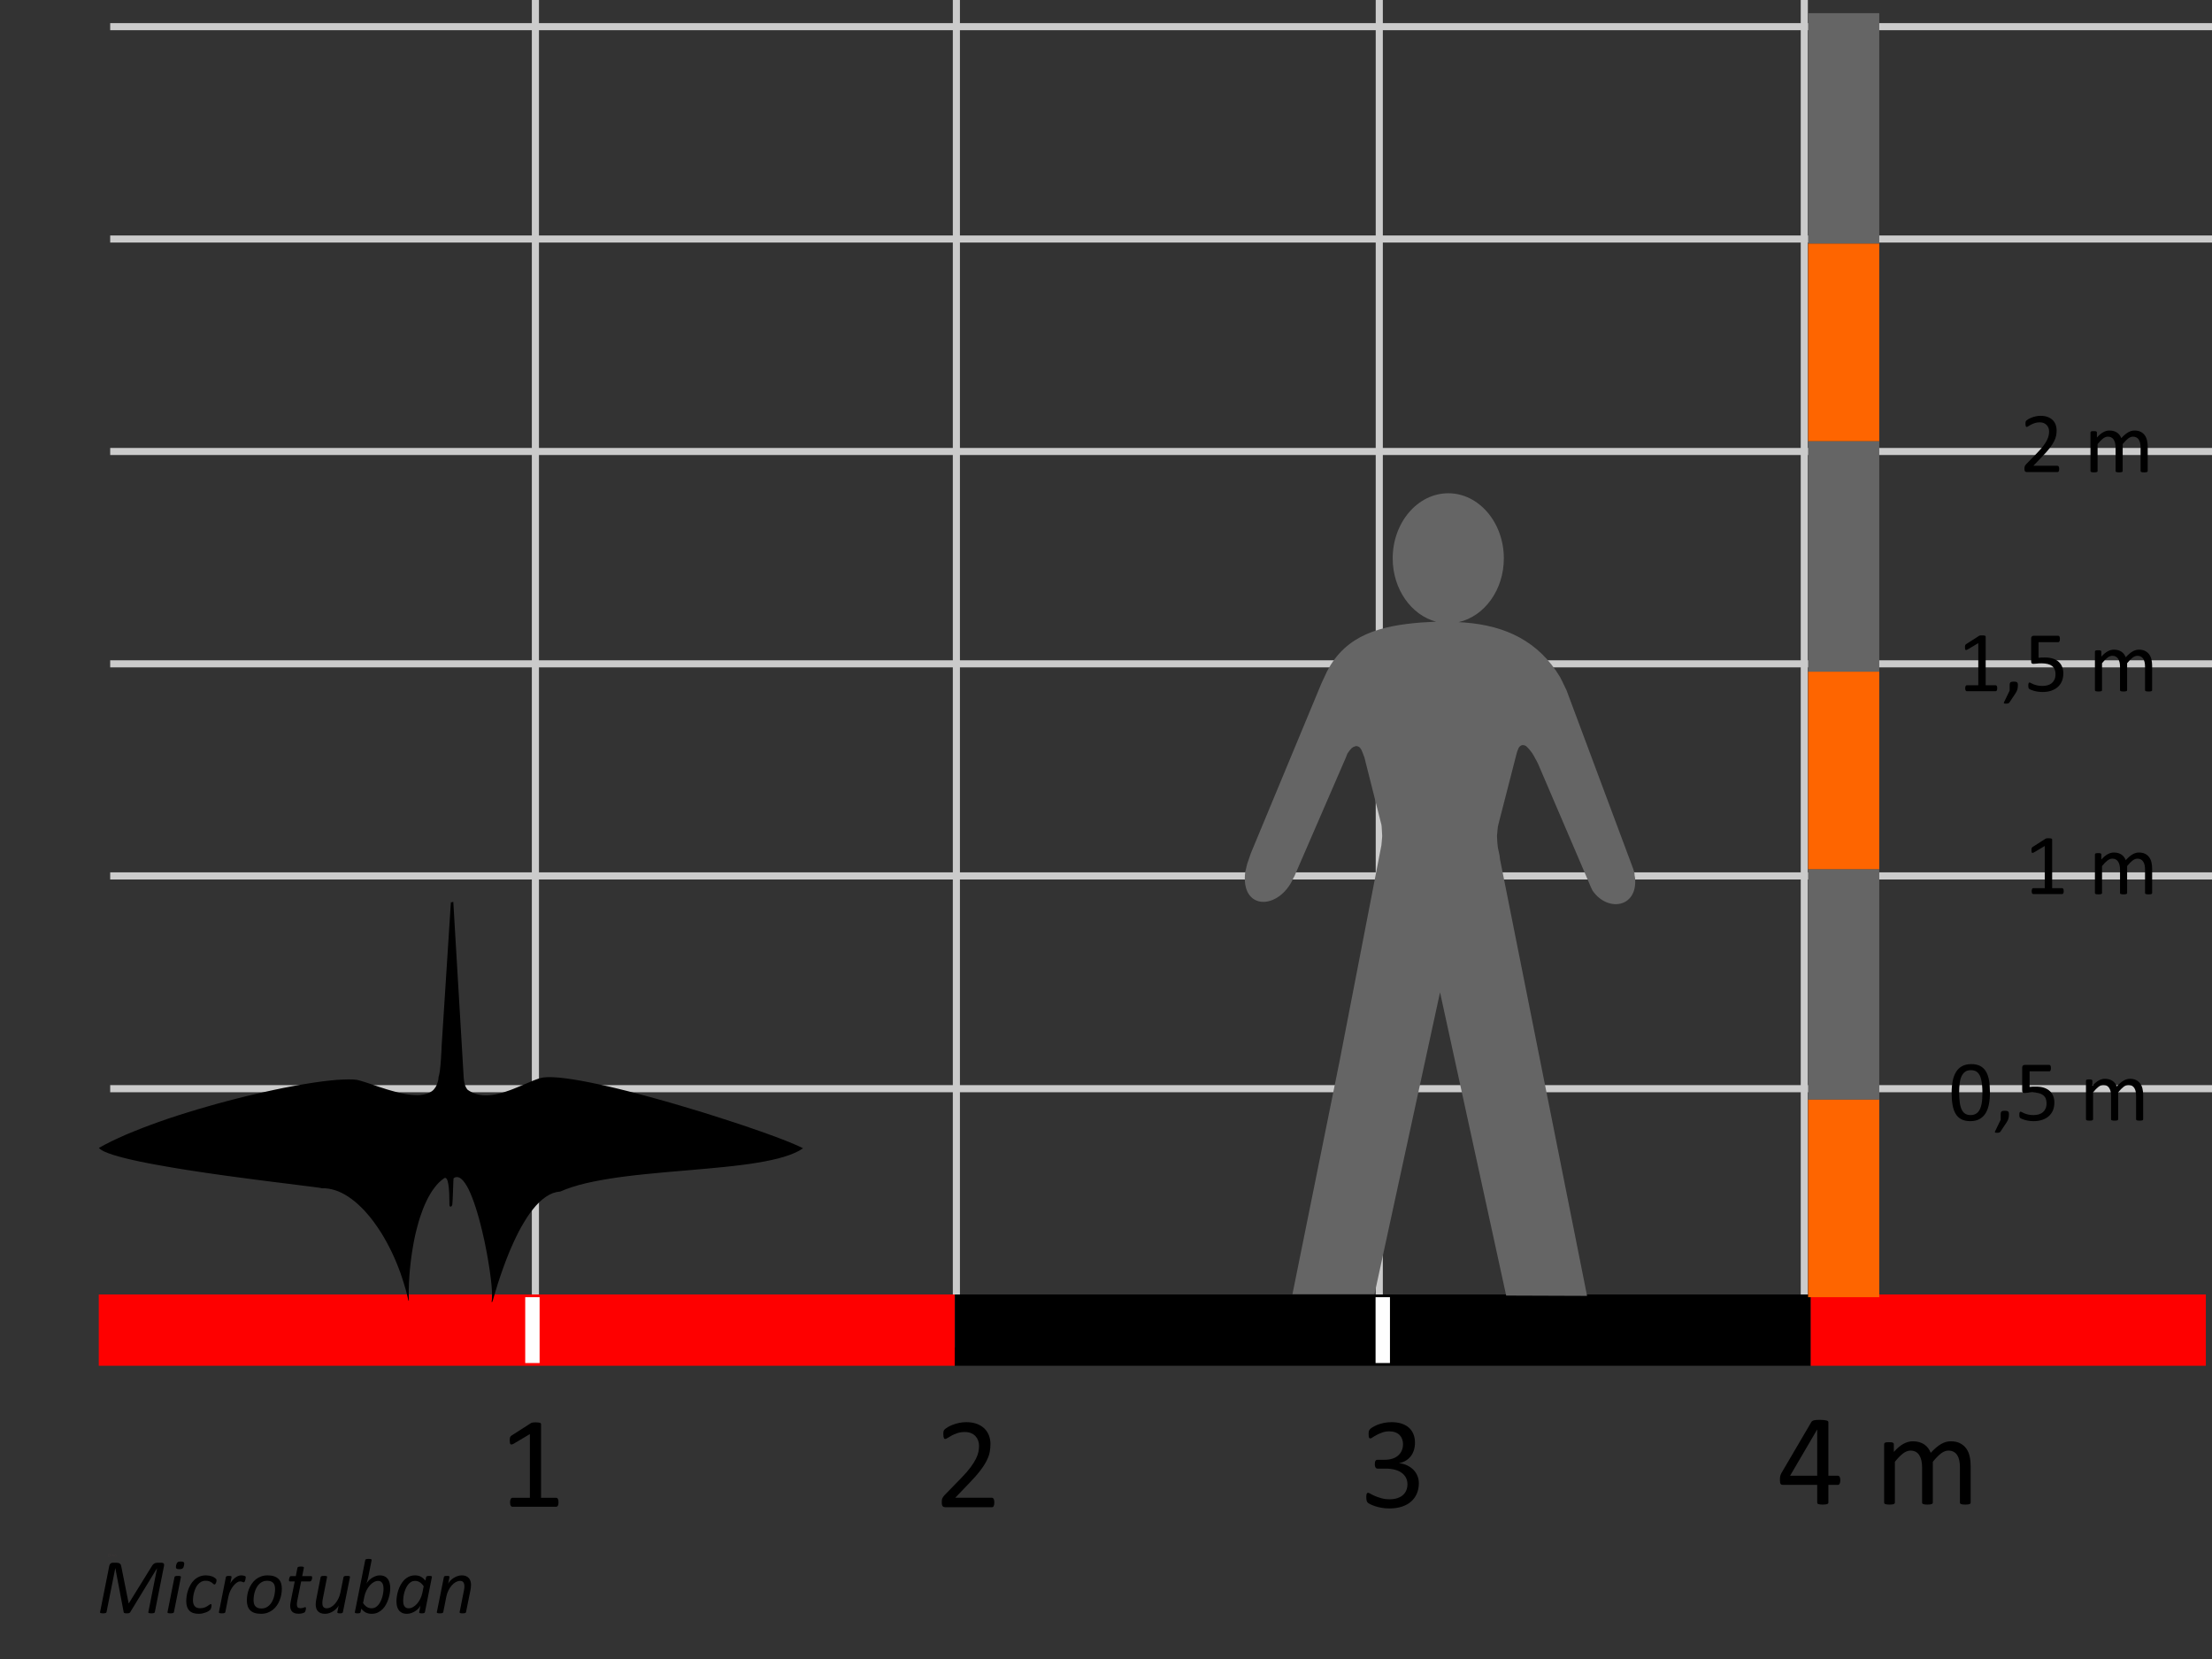 <?xml version="1.0" encoding="UTF-8" standalone="no"?>
<svg version="1.1" xmlns="http://www.w3.org/2000/svg" xmlns:xlink="http://www.w3.org/1999/xlink" width="1333" height="1000">
	<rect width="100%" height="100%" fill="#333333" stroke="none"/>
	<defs>
		<clipPath id="clip_dp_001" clipPathUnits="userSpaceOnUse">
			<path d="M 66.405,141.899 L 1333.28,141.899 L 1333.28,146.245 L 66.405,146.245 Z "/>
		</clipPath>
		<clipPath id="clip_dp_002" clipPathUnits="userSpaceOnUse">
			<path d="M 66.405,13.928 L 1333.28,13.928 L 1333.28,18.275 L 66.405,18.275 Z "/>
		</clipPath>
		<clipPath id="clip_dp_003" clipPathUnits="userSpaceOnUse">
			<path d="M 66.405,653.923 L 1333.28,653.923 L 1333.28,658.269 L 66.405,658.269 Z "/>
		</clipPath>
		<clipPath id="clip_dp_004" clipPathUnits="userSpaceOnUse">
			<path d="M 66.405,525.713 L 1333.28,525.713 L 1333.28,530.06 L 66.405,530.06 Z "/>
		</clipPath>
		<clipPath id="clip_dp_005" clipPathUnits="userSpaceOnUse">
			<path d="M 66.405,397.901 L 1333.28,397.901 L 1333.28,402.247 L 66.405,402.247 Z "/>
		</clipPath>
		<clipPath id="clip_dp_006" clipPathUnits="userSpaceOnUse">
			<path d="M 66.405,269.929 L 1333.28,269.929 L 1333.28,274.276 L 66.405,274.276 Z "/>
		</clipPath>
	</defs>
	<g id="dp_dp001">
		<path id="dp_path002" fill="none" fill-rule="evenodd" stroke="#cbcbcb" stroke-width="4.285" stroke-linejoin="miter" stroke-miterlimit="22.926" d="M 322.64,811.952 L 322.64,0"/>
		<path id="dp_path003" fill="none" fill-rule="evenodd" stroke="#cbcbcb" stroke-width="4.285" stroke-linejoin="miter" stroke-miterlimit="22.926" d="M 831.183,811.952 L 831.183,0"/>
		<path id="dp_path004" clip-path="url(#clip_dp_001)" fill="none" fill-rule="evenodd" stroke="#cbcbcb" stroke-width="4.285" stroke-linejoin="miter" stroke-miterlimit="22.926" d="M 66.405,144.041 L 1342.76,144.041"/>
		<path id="dp_path005" clip-path="url(#clip_dp_002)" fill="none" fill-rule="evenodd" stroke="#cbcbcb" stroke-width="4.285" stroke-linejoin="miter" stroke-miterlimit="22.926" d="M 66.405,16.071 L 1347.74,16.071"/>
		<path id="dp_path006" clip-path="url(#clip_dp_003)" fill="none" fill-rule="evenodd" stroke="#cbcbcb" stroke-width="4.285" stroke-linejoin="miter" stroke-miterlimit="22.926" d="M 66.405,656.065 L 1342.76,656.065"/>
		<path id="dp_path007" clip-path="url(#clip_dp_004)" fill="none" fill-rule="evenodd" stroke="#cbcbcb" stroke-width="4.285" stroke-linejoin="miter" stroke-miterlimit="22.926" d="M 66.405,527.856 L 1342.76,527.856"/>
		<path id="dp_path008" clip-path="url(#clip_dp_005)" fill="none" fill-rule="evenodd" stroke="#cbcbcb" stroke-width="4.285" stroke-linejoin="miter" stroke-miterlimit="22.926" d="M 66.405,400.044 L 1342.76,400.044"/>
		<path id="dp_path009" clip-path="url(#clip_dp_006)" fill="none" fill-rule="evenodd" stroke="#cbcbcb" stroke-width="4.285" stroke-linejoin="miter" stroke-miterlimit="22.926" d="M 66.405,272.072 L 1342.76,272.072"/>
		<path id="dp_path010" fill="none" fill-rule="evenodd" stroke="#cbcbcb" stroke-width="4.285" stroke-linejoin="miter" stroke-miterlimit="22.926" d="M 1087.3,811.952 L 1087.3,0"/>
		<path id="dp_path011" fill="none" fill-rule="evenodd" stroke="#cbcbcb" stroke-width="4.285" stroke-linejoin="miter" stroke-miterlimit="22.926" d="M 576.336,811.952 L 576.336,0"/>
		<path id="dp_path012" fill="none" fill-rule="evenodd" stroke="#fe0000" stroke-width="42.967" d="M 59.52,801.556 L 575.364,801.556"/>
		<path id="dp_path013" fill="none" fill-rule="evenodd" stroke="black" stroke-width="42.967" d="M 575.364,801.556 L 1091.21,801.556"/>
		<path id="dp_path014" fill="none" fill-rule="evenodd" stroke="#fe0000" stroke-width="42.967" d="M 1091.21,801.556 L 1329.29,801.556"/>
		<g id="dp_dp015" transform="matrix(1,0,0,1,65.002,935.169)">
			<path id="dp_path016" fill="#3a3535" d="M 1.717,1.715 C 1.717,1.776 1.713,1.84 1.705,1.905 C 1.696,1.972 1.683,2.037 1.665,2.104 C 1.647,2.169 1.623,2.235 1.593,2.299 C 1.565,2.361 1.529,2.423 1.488,2.48 C 1.445,2.537 1.397,2.591 1.343,2.64 C 1.288,2.688 1.225,2.731 1.155,2.767 C 1.084,2.801 1.007,2.829 0.92,2.849 C 0.833,2.869 0.729,2.879 0.608,2.879 L 0.207,2.879 C 0.195,2.879 0.183,2.877 0.172,2.873 C 0.161,2.871 0.152,2.865 0.144,2.857 C 0.137,2.851 0.132,2.84 0.129,2.827 C 0.127,2.815 0.127,2.799 0.132,2.78 L 0.456,1.159 C 0.463,1.123 0.476,1.096 0.499,1.083 C 0.52,1.068 0.544,1.06 0.572,1.06 L 0.956,1.06 C 1.096,1.06 1.212,1.075 1.304,1.105 C 1.396,1.135 1.472,1.177 1.533,1.233 C 1.596,1.289 1.641,1.359 1.672,1.439 C 1.703,1.52 1.717,1.612 1.717,1.715 Z M 1.461,1.737 C 1.461,1.668 1.451,1.604 1.432,1.545 C 1.413,1.488 1.383,1.437 1.341,1.396 C 1.3,1.355 1.248,1.321 1.184,1.297 C 1.12,1.273 1.035,1.261 0.929,1.261 L 0.676,1.261 L 0.393,2.677 L 0.644,2.677 C 0.757,2.677 0.853,2.663 0.929,2.636 C 1.007,2.608 1.075,2.571 1.133,2.523 C 1.192,2.476 1.243,2.421 1.284,2.359 C 1.325,2.295 1.359,2.229 1.385,2.16 C 1.411,2.091 1.431,2.02 1.443,1.947 C 1.455,1.875 1.461,1.804 1.461,1.737 Z "/>
			<path id="dp_path017" fill="#3a3535" d="M 2.461,1.153 C 2.457,1.18 2.451,1.203 2.443,1.22 C 2.435,1.237 2.424,1.252 2.411,1.263 C 2.397,1.273 2.381,1.281 2.361,1.287 C 2.341,1.291 2.317,1.293 2.289,1.293 C 2.261,1.293 2.24,1.291 2.221,1.287 C 2.204,1.281 2.191,1.273 2.183,1.263 C 2.173,1.252 2.169,1.237 2.168,1.22 C 2.168,1.203 2.169,1.18 2.173,1.153 C 2.18,1.128 2.187,1.105 2.195,1.088 C 2.204,1.071 2.215,1.057 2.227,1.045 C 2.239,1.033 2.255,1.025 2.275,1.021 C 2.295,1.017 2.319,1.015 2.347,1.015 C 2.375,1.015 2.396,1.017 2.415,1.021 C 2.432,1.025 2.445,1.033 2.453,1.045 C 2.463,1.057 2.468,1.071 2.469,1.088 C 2.469,1.105 2.467,1.128 2.461,1.153 Z M 2.096,2.844 C 2.095,2.852 2.091,2.859 2.087,2.864 C 2.081,2.869 2.075,2.873 2.065,2.877 C 2.056,2.881 2.044,2.884 2.028,2.885 C 2.013,2.887 1.993,2.888 1.971,2.888 C 1.948,2.888 1.929,2.887 1.915,2.885 C 1.9,2.884 1.889,2.881 1.88,2.877 C 1.872,2.873 1.868,2.869 1.865,2.864 C 1.863,2.859 1.863,2.852 1.864,2.844 L 2.116,1.579 C 2.117,1.572 2.12,1.567 2.125,1.56 C 2.129,1.555 2.136,1.551 2.145,1.547 C 2.155,1.543 2.168,1.54 2.183,1.539 C 2.199,1.536 2.217,1.535 2.241,1.535 C 2.264,1.535 2.283,1.536 2.297,1.539 C 2.312,1.54 2.323,1.543 2.331,1.547 C 2.339,1.551 2.344,1.555 2.347,1.56 C 2.348,1.567 2.349,1.572 2.348,1.579 Z "/>
			<path id="dp_path018" fill="#3a3535" d="M 3.759,1.859 C 3.759,1.892 3.757,1.924 3.753,1.956 C 3.749,1.988 3.744,2.021 3.739,2.055 L 3.579,2.844 C 3.577,2.852 3.575,2.859 3.569,2.864 C 3.565,2.869 3.559,2.873 3.549,2.877 C 3.539,2.881 3.527,2.884 3.512,2.885 C 3.497,2.887 3.479,2.888 3.455,2.888 C 3.432,2.888 3.413,2.887 3.399,2.885 C 3.384,2.884 3.373,2.881 3.365,2.877 C 3.357,2.873 3.352,2.869 3.349,2.864 C 3.347,2.859 3.347,2.852 3.347,2.844 L 3.503,2.063 C 3.509,2.033 3.515,2.005 3.517,1.979 C 3.519,1.951 3.52,1.927 3.52,1.907 C 3.52,1.849 3.508,1.803 3.484,1.768 C 3.46,1.733 3.419,1.715 3.363,1.715 C 3.313,1.715 3.261,1.729 3.209,1.759 C 3.157,1.787 3.109,1.827 3.065,1.876 C 3.02,1.927 2.98,1.987 2.945,2.055 C 2.909,2.124 2.884,2.199 2.868,2.279 L 2.756,2.844 C 2.755,2.852 2.751,2.859 2.747,2.864 C 2.741,2.869 2.735,2.873 2.725,2.877 C 2.716,2.881 2.704,2.884 2.688,2.885 C 2.673,2.887 2.653,2.888 2.631,2.888 C 2.608,2.888 2.589,2.887 2.575,2.885 C 2.56,2.884 2.549,2.881 2.54,2.877 C 2.532,2.873 2.528,2.869 2.525,2.864 C 2.523,2.859 2.523,2.852 2.524,2.844 L 2.779,1.577 C 2.78,1.571 2.783,1.565 2.787,1.559 C 2.791,1.553 2.797,1.549 2.807,1.545 C 2.815,1.541 2.827,1.539 2.84,1.537 C 2.853,1.536 2.869,1.535 2.888,1.535 C 2.908,1.535 2.924,1.536 2.936,1.537 C 2.949,1.539 2.959,1.541 2.967,1.545 C 2.973,1.549 2.977,1.553 2.98,1.559 C 2.981,1.565 2.981,1.571 2.981,1.577 L 2.933,1.819 C 2.947,1.788 2.971,1.753 3.003,1.719 C 3.035,1.683 3.072,1.649 3.116,1.62 C 3.16,1.589 3.208,1.565 3.261,1.545 C 3.315,1.525 3.369,1.516 3.427,1.516 C 3.489,1.516 3.541,1.525 3.584,1.545 C 3.625,1.564 3.66,1.589 3.687,1.621 C 3.712,1.652 3.731,1.688 3.743,1.729 C 3.753,1.771 3.759,1.815 3.759,1.859 Z "/>
			<path id="dp_path019" fill="#3a3535" d="M 5.289,1.997 C 5.289,2.067 5.283,2.137 5.269,2.209 C 5.256,2.283 5.236,2.352 5.209,2.419 C 5.183,2.485 5.149,2.548 5.108,2.608 C 5.067,2.667 5.017,2.717 4.963,2.761 C 4.907,2.805 4.843,2.841 4.772,2.867 C 4.701,2.892 4.621,2.905 4.535,2.905 C 4.445,2.905 4.368,2.895 4.304,2.873 C 4.24,2.851 4.187,2.82 4.145,2.779 C 4.104,2.737 4.075,2.687 4.055,2.627 C 4.035,2.567 4.025,2.499 4.025,2.424 C 4.025,2.355 4.031,2.283 4.044,2.211 C 4.057,2.139 4.076,2.071 4.104,2.003 C 4.131,1.937 4.164,1.875 4.205,1.815 C 4.247,1.755 4.295,1.704 4.351,1.659 C 4.405,1.616 4.469,1.58 4.54,1.555 C 4.611,1.529 4.689,1.516 4.776,1.516 C 4.867,1.516 4.944,1.527 5.008,1.549 C 5.072,1.571 5.125,1.603 5.168,1.644 C 5.209,1.685 5.24,1.736 5.26,1.796 C 5.28,1.856 5.289,1.923 5.289,1.997 Z M 5.044,2.012 C 5.044,1.965 5.04,1.924 5.029,1.887 C 5.02,1.848 5.003,1.817 4.98,1.791 C 4.957,1.765 4.927,1.745 4.889,1.732 C 4.852,1.717 4.808,1.711 4.755,1.711 C 4.699,1.711 4.648,1.72 4.601,1.74 C 4.556,1.761 4.515,1.788 4.479,1.821 C 4.443,1.856 4.412,1.896 4.384,1.943 C 4.357,1.988 4.336,2.037 4.319,2.089 C 4.301,2.141 4.288,2.195 4.28,2.249 C 4.272,2.304 4.267,2.357 4.267,2.409 C 4.267,2.457 4.272,2.499 4.283,2.536 C 4.293,2.573 4.309,2.605 4.333,2.632 C 4.356,2.657 4.385,2.679 4.423,2.692 C 4.459,2.707 4.503,2.713 4.556,2.713 C 4.613,2.713 4.664,2.703 4.709,2.683 C 4.756,2.663 4.796,2.636 4.832,2.601 C 4.869,2.567 4.9,2.525 4.927,2.48 C 4.953,2.435 4.976,2.385 4.993,2.332 C 5.011,2.28 5.024,2.227 5.032,2.172 C 5.04,2.119 5.044,2.065 5.044,2.012 Z "/>
		</g>
	</g>
	<g id="dp_dp020">
		<path id="dp_path021" fill="none" fill-rule="evenodd" stroke="#fefefe" stroke-width="8.667" d="M 833.285,821.396 L 833.285,781.715"/>
		<path id="dp_path022" fill="none" fill-rule="evenodd" stroke="#fefefe" stroke-width="8.672" d="M 320.843,821.396 L 320.843,781.715"/>
		<path id="dp_path023" fill="none" fill-rule="evenodd" stroke="#656565" stroke-width="42.873" d="M 1111.05,662.672 L 1111.05,523.789"/>
		<path id="dp_path024" fill="none" fill-rule="evenodd" stroke="#fe6500" stroke-width="42.873" d="M 1111.05,781.715 L 1111.05,662.672"/>
		<path id="dp_path025" fill="none" fill-rule="evenodd" stroke="#fe6500" stroke-width="42.873" d="M 1111.05,523.789 L 1111.05,404.745"/>
		<path id="dp_path026" fill="none" fill-rule="evenodd" stroke="#656565" stroke-width="42.873" d="M 1111.05,404.745 L 1111.05,265.863"/>
		<path id="dp_path027" fill="none" fill-rule="evenodd" stroke="#656565" stroke-width="42.873" d="M 1111.05,146.82 L 1111.05,7.936"/>
		<path id="dp_path028" fill="none" fill-rule="evenodd" stroke="#fe6500" stroke-width="42.873" d="M 1111.05,265.863 L 1111.05,146.82"/>
		<path id="dp_path029" fill="#656565" fill-rule="evenodd" d="M 906.248,336.515 C 906.248,355.501 894.503,371.453 879.008,374.905 L 882.717,375.144 C 907.479,377.108 927.14,386.472 940.155,408.019 L 941.98,411.729 L 944.004,415.916 L 984.359,523.987 L 985.013,526.507 L 985.013,527.34 L 985.013,527.34 L 985.351,529.185 C 986.859,547.121 968.685,549.72 959.737,536.744 L 958.904,535.057 L 958.904,535.057 L 926.921,460.397 L 926.088,458.712 L 926.088,458.712 L 925.235,457.204 L 924.243,455.339 L 923.232,453.692 L 921.903,452.005 L 920.712,450.636 L 919.72,449.644 L 918.708,449.148 L 917.537,448.989 L 916.863,449.148 L 916.029,449.644 L 915.196,450.636 L 914.363,452.68 L 913.688,455.021 L 913.529,455.696 L 913.529,455.696 L 903.133,496.151 L 902.637,498.293 L 902.637,498.293 L 902.459,500 L 902.121,503.689 L 902.3,507.38 L 902.637,510.733 L 903.649,515.436 L 903.967,517.955 L 903.967,517.955 L 956.404,780.921 L 907.657,780.743 L 867.799,597.992 L 828.296,779.909 L 778.855,779.909 L 807.325,639.121 L 807.325,639.121 L 832.463,509.384 L 832.959,503.868 L 832.621,498.293 L 832.463,496.964 L 832.463,496.964 L 831.947,494.96 L 822.245,456.529 L 822.245,456.529 L 821.571,454.684 L 820.896,452.997 L 820.4,451.827 L 819.745,450.835 L 819.071,450.16 L 817.9,449.644 L 816.908,449.644 L 815.539,450.16 L 814.547,450.835 L 813.377,452.164 L 812.028,454.029 L 811.036,456.529 L 780.045,528.015 L 779.371,529.185 L 779.371,529.185 L 778.359,531.368 C 768.856,548.768 747.567,547.955 750.404,525.495 L 751.575,520.633 L 753.757,514.265 L 796.295,411.888 L 799.647,404.685 C 811.273,382.088 832.563,377.088 856.251,375.144 L 865.377,374.628 C 850.477,370.66 839.268,355.045 839.268,336.515 C 839.268,314.868 854.327,297.249 872.759,297.249 C 891.189,297.249 906.248,314.868 906.248,336.515"/>
	</g>
	<path id="dp_path030" transform="matrix(1,0,0,1,300.377,908.016)" fill="black" d="M 36.2,-2.66 C 36.2,-2.167 36.16,-1.747 36.08,-1.407 C 36.007,-1.067 35.9,-0.793 35.773,-0.587 C 35.64,-0.38 35.493,-0.227 35.32,-0.14 C 35.153,-0.047 34.98,0 34.793,0 L 8.407,0 C 8.22,0 8.053,-0.047 7.9,-0.14 C 7.74,-0.227 7.593,-0.38 7.447,-0.587 C 7.307,-0.793 7.193,-1.067 7.12,-1.407 C 7.04,-1.747 7,-2.167 7,-2.66 C 7,-3.133 7.04,-3.533 7.12,-3.873 C 7.193,-4.213 7.293,-4.493 7.407,-4.713 C 7.527,-4.94 7.667,-5.107 7.84,-5.227 C 8.007,-5.34 8.193,-5.4 8.407,-5.4 L 18.933,-5.4 L 18.933,-43.8 L 9.18,-38 C 8.687,-37.74 8.287,-37.587 7.993,-37.533 C 7.693,-37.48 7.453,-37.54 7.267,-37.707 C 7.087,-37.873 6.96,-38.153 6.9,-38.547 C 6.833,-38.933 6.8,-39.427 6.8,-40.027 C 6.8,-40.467 6.82,-40.847 6.86,-41.16 C 6.9,-41.473 6.953,-41.733 7.033,-41.94 C 7.113,-42.147 7.22,-42.327 7.367,-42.487 C 7.507,-42.64 7.7,-42.793 7.933,-42.953 L 19.56,-50.4 C 19.66,-50.48 19.793,-50.54 19.947,-50.593 C 20.107,-50.647 20.3,-50.7 20.54,-50.753 C 20.773,-50.8 21.047,-50.833 21.36,-50.847 C 21.673,-50.86 22.067,-50.867 22.533,-50.867 C 23.16,-50.867 23.68,-50.84 24.1,-50.787 C 24.52,-50.733 24.847,-50.667 25.08,-50.573 C 25.313,-50.48 25.473,-50.367 25.547,-50.22 C 25.627,-50.08 25.667,-49.933 25.667,-49.773 L 25.667,-5.4 L 34.793,-5.4 C 35.007,-5.4 35.2,-5.34 35.38,-5.227 C 35.56,-5.107 35.713,-4.94 35.827,-4.713 C 35.947,-4.493 36.04,-4.213 36.1,-3.873 C 36.167,-3.533 36.2,-3.133 36.2,-2.66 Z "/>
	<path id="dp_path031" transform="matrix(1,0,0,1,563.068,908.292)" fill="black" d="M 36.133,-2.907 C 36.133,-2.433 36.1,-2.013 36.033,-1.647 C 35.973,-1.28 35.88,-0.973 35.76,-0.727 C 35.647,-0.48 35.487,-0.293 35.293,-0.173 C 35.1,-0.06 34.88,0 34.647,0 L 6.693,0 C 6.333,0 6.013,-0.047 5.74,-0.14 C 5.467,-0.227 5.227,-0.38 5.033,-0.587 C 4.84,-0.8 4.693,-1.1 4.607,-1.493 C 4.513,-1.88 4.467,-2.367 4.467,-2.94 C 4.467,-3.467 4.487,-3.92 4.527,-4.313 C 4.567,-4.707 4.653,-5.053 4.787,-5.353 C 4.92,-5.653 5.093,-5.953 5.293,-6.253 C 5.493,-6.56 5.753,-6.88 6.08,-7.22 L 16.187,-17.6 C 18.52,-19.987 20.393,-22.133 21.8,-24.033 C 23.207,-25.927 24.293,-27.66 25.06,-29.22 C 25.827,-30.773 26.327,-32.193 26.573,-33.467 C 26.813,-34.74 26.933,-35.933 26.933,-37.053 C 26.933,-38.173 26.747,-39.233 26.367,-40.24 C 25.993,-41.24 25.447,-42.12 24.733,-42.873 C 24.02,-43.627 23.127,-44.227 22.053,-44.667 C 20.98,-45.113 19.74,-45.333 18.347,-45.333 C 16.707,-45.333 15.233,-45.113 13.927,-44.673 C 12.627,-44.233 11.48,-43.753 10.5,-43.233 C 9.52,-42.713 8.7,-42.233 8.04,-41.793 C 7.38,-41.353 6.893,-41.133 6.567,-41.133 C 6.38,-41.133 6.213,-41.187 6.067,-41.287 C 5.92,-41.393 5.8,-41.56 5.7,-41.793 C 5.607,-42.027 5.533,-42.34 5.48,-42.733 C 5.427,-43.12 5.4,-43.587 5.4,-44.133 C 5.4,-44.527 5.413,-44.86 5.44,-45.147 C 5.467,-45.433 5.513,-45.68 5.573,-45.887 C 5.64,-46.093 5.727,-46.293 5.833,-46.473 C 5.933,-46.653 6.14,-46.88 6.453,-47.153 C 6.767,-47.427 7.307,-47.8 8.073,-48.267 C 8.847,-48.733 9.807,-49.193 10.967,-49.647 C 12.127,-50.107 13.4,-50.487 14.793,-50.8 C 16.187,-51.113 17.653,-51.267 19.187,-51.267 C 21.64,-51.267 23.78,-50.92 25.613,-50.233 C 27.453,-49.54 28.973,-48.6 30.187,-47.4 C 31.4,-46.207 32.3,-44.813 32.9,-43.227 C 33.5,-41.633 33.8,-39.947 33.8,-38.147 C 33.8,-36.533 33.66,-34.933 33.373,-33.333 C 33.087,-31.733 32.48,-30.007 31.553,-28.147 C 30.633,-26.287 29.3,-24.22 27.553,-21.947 C 25.807,-19.667 23.493,-17.047 20.607,-14.087 L 12.6,-5.733 L 34.607,-5.733 C 34.82,-5.733 35.02,-5.673 35.213,-5.56 C 35.413,-5.44 35.58,-5.26 35.72,-5.027 C 35.867,-4.793 35.973,-4.493 36.033,-4.14 C 36.1,-3.787 36.133,-3.38 36.133,-2.907 Z "/>
	<path id="dp_path032" transform="matrix(1,0,0,1,819.36,908.292)" fill="black" d="M 35.667,-14.48 C 35.667,-12.16 35.26,-10.067 34.453,-8.2 C 33.647,-6.34 32.493,-4.74 30.98,-3.413 C 29.473,-2.08 27.613,-1.06 25.4,-0.34 C 23.187,0.373 20.687,0.733 17.9,0.733 C 16.207,0.733 14.627,0.6 13.153,0.327 C 11.687,0.053 10.38,-0.273 9.233,-0.647 C 8.087,-1.027 7.14,-1.413 6.38,-1.82 C 5.627,-2.22 5.153,-2.513 4.96,-2.693 C 4.76,-2.88 4.613,-3.06 4.507,-3.24 C 4.4,-3.42 4.313,-3.64 4.233,-3.9 C 4.153,-4.16 4.1,-4.48 4.06,-4.86 C 4.02,-5.233 4,-5.693 4,-6.24 C 4,-7.173 4.093,-7.827 4.28,-8.187 C 4.467,-8.553 4.733,-8.733 5.08,-8.733 C 5.32,-8.733 5.793,-8.527 6.507,-8.113 C 7.213,-7.693 8.12,-7.247 9.227,-6.767 C 10.333,-6.287 11.633,-5.84 13.113,-5.42 C 14.6,-5.007 16.247,-4.8 18.06,-4.8 C 19.827,-4.8 21.373,-5.02 22.713,-5.467 C 24.047,-5.907 25.167,-6.533 26.073,-7.34 C 26.987,-8.153 27.667,-9.113 28.12,-10.22 C 28.573,-11.327 28.8,-12.533 28.8,-13.84 C 28.8,-15.273 28.513,-16.567 27.933,-17.713 C 27.353,-18.86 26.507,-19.847 25.393,-20.687 C 24.28,-21.52 22.907,-22.16 21.287,-22.6 C 19.66,-23.047 17.813,-23.267 15.74,-23.267 L 10.787,-23.267 C 10.573,-23.267 10.36,-23.313 10.16,-23.407 C 9.96,-23.493 9.787,-23.647 9.64,-23.853 C 9.487,-24.067 9.367,-24.34 9.273,-24.68 C 9.18,-25.02 9.133,-25.46 9.133,-26.013 C 9.133,-26.507 9.173,-26.92 9.253,-27.247 C 9.327,-27.573 9.44,-27.833 9.58,-28.033 C 9.727,-28.227 9.887,-28.373 10.067,-28.46 C 10.253,-28.553 10.46,-28.6 10.693,-28.6 L 15.1,-28.6 C 16.813,-28.6 18.353,-28.82 19.72,-29.26 C 21.087,-29.7 22.24,-30.34 23.187,-31.167 C 24.14,-32 24.867,-32.993 25.373,-34.147 C 25.88,-35.307 26.133,-36.593 26.133,-38.02 C 26.133,-39.06 25.967,-40.053 25.627,-41 C 25.287,-41.953 24.78,-42.773 24.1,-43.473 C 23.427,-44.173 22.56,-44.727 21.507,-45.127 C 20.453,-45.533 19.233,-45.733 17.853,-45.733 C 16.347,-45.733 14.96,-45.507 13.7,-45.053 C 12.433,-44.6 11.307,-44.12 10.32,-43.6 C 9.333,-43.08 8.513,-42.6 7.86,-42.147 C 7.207,-41.693 6.753,-41.467 6.493,-41.467 C 6.313,-41.467 6.147,-41.5 6.007,-41.567 C 5.86,-41.627 5.747,-41.76 5.653,-41.953 C 5.56,-42.147 5.5,-42.42 5.46,-42.767 C 5.42,-43.12 5.4,-43.58 5.4,-44.153 C 5.4,-44.54 5.413,-44.88 5.44,-45.18 C 5.467,-45.48 5.52,-45.74 5.593,-45.96 C 5.673,-46.18 5.767,-46.38 5.867,-46.56 C 5.973,-46.74 6.147,-46.953 6.393,-47.2 C 6.647,-47.447 7.147,-47.807 7.9,-48.273 C 8.653,-48.74 9.587,-49.2 10.693,-49.653 C 11.8,-50.107 13.08,-50.487 14.52,-50.8 C 15.967,-51.113 17.527,-51.267 19.193,-51.267 C 21.533,-51.267 23.593,-50.967 25.367,-50.373 C 27.133,-49.773 28.613,-48.927 29.8,-47.84 C 30.98,-46.747 31.867,-45.44 32.453,-43.92 C 33.04,-42.4 33.333,-40.72 33.333,-38.873 C 33.333,-37.293 33.127,-35.813 32.707,-34.453 C 32.293,-33.087 31.68,-31.88 30.873,-30.827 C 30.067,-29.773 29.08,-28.88 27.907,-28.14 C 26.74,-27.4 25.387,-26.887 23.847,-26.6 L 23.847,-26.52 C 25.593,-26.34 27.187,-25.9 28.627,-25.213 C 30.073,-24.52 31.313,-23.653 32.353,-22.613 C 33.393,-21.567 34.207,-20.347 34.787,-18.953 C 35.373,-17.56 35.667,-16.067 35.667,-14.48 Z "/>
	<g id="dp_dp033" transform="matrix(1,0,0,1,1070.76,906.429)">
		<path id="dp_path034" fill="black" d="M 38.253,-14.367 C 38.253,-13.507 38.127,-12.833 37.867,-12.34 C 37.6,-11.847 37.24,-11.6 36.767,-11.6 L 31.067,-11.6 L 31.067,-0.947 C 31.067,-0.74 31.013,-0.56 30.907,-0.42 C 30.8,-0.273 30.607,-0.153 30.34,-0.047 C 30.073,0.06 29.72,0.133 29.293,0.187 C 28.86,0.24 28.313,0.267 27.64,0.267 C 26.993,0.267 26.46,0.24 26.027,0.187 C 25.593,0.133 25.253,0.06 25,-0.047 C 24.74,-0.153 24.567,-0.273 24.473,-0.42 C 24.38,-0.56 24.333,-0.74 24.333,-0.947 L 24.333,-11.6 L 3.647,-11.6 C 3.34,-11.6 3.08,-11.64 2.873,-11.72 C 2.667,-11.793 2.48,-11.94 2.313,-12.147 C 2.147,-12.353 2.027,-12.653 1.967,-13.04 C 1.9,-13.433 1.867,-13.94 1.867,-14.567 C 1.867,-15.06 1.88,-15.5 1.907,-15.887 C 1.933,-16.28 1.98,-16.633 2.06,-16.96 C 2.14,-17.287 2.24,-17.6 2.367,-17.9 C 2.5,-18.193 2.653,-18.513 2.833,-18.853 L 20.86,-49.587 C 20.987,-49.793 21.18,-49.98 21.433,-50.133 C 21.687,-50.293 22.013,-50.42 22.413,-50.527 C 22.813,-50.633 23.3,-50.7 23.887,-50.74 C 24.473,-50.78 25.167,-50.8 25.96,-50.8 C 26.84,-50.8 27.607,-50.767 28.253,-50.7 C 28.907,-50.64 29.433,-50.553 29.833,-50.447 C 30.227,-50.347 30.533,-50.207 30.747,-50.04 C 30.96,-49.867 31.067,-49.667 31.067,-49.433 L 31.067,-17.133 L 36.767,-17.133 C 37.213,-17.133 37.573,-16.907 37.847,-16.453 C 38.12,-16 38.253,-15.3 38.253,-14.367 Z M 24.333,-44.9 L 24.253,-44.9 L 8,-17.133 L 24.333,-17.133 Z "/>
		<path id="dp_path035" fill="black" d="M 116.8,-0.947 C 116.8,-0.733 116.747,-0.56 116.647,-0.42 C 116.54,-0.273 116.373,-0.153 116.14,-0.047 C 115.907,0.06 115.58,0.133 115.167,0.187 C 114.747,0.24 114.227,0.267 113.607,0.267 C 112.953,0.267 112.427,0.24 112.007,0.187 C 111.593,0.133 111.26,0.06 111.013,-0.047 C 110.767,-0.153 110.593,-0.273 110.487,-0.42 C 110.387,-0.56 110.333,-0.733 110.333,-0.947 L 110.333,-22.307 C 110.333,-23.793 110.207,-25.147 109.947,-26.367 C 109.687,-27.593 109.267,-28.647 108.693,-29.533 C 108.127,-30.42 107.4,-31.093 106.513,-31.567 C 105.627,-32.033 104.587,-32.267 103.393,-32.267 C 101.913,-32.267 100.427,-31.693 98.933,-30.547 C 97.44,-29.4 95.793,-27.727 94,-25.513 L 94,-0.947 C 94,-0.733 93.947,-0.56 93.84,-0.42 C 93.74,-0.273 93.56,-0.153 93.313,-0.047 C 93.067,0.06 92.733,0.133 92.313,0.187 C 91.893,0.24 91.373,0.267 90.747,0.267 C 90.147,0.267 89.633,0.24 89.2,0.187 C 88.767,0.133 88.427,0.06 88.18,-0.047 C 87.933,-0.153 87.76,-0.273 87.673,-0.42 C 87.58,-0.56 87.533,-0.733 87.533,-0.947 L 87.533,-22.307 C 87.533,-23.793 87.393,-25.147 87.107,-26.367 C 86.82,-27.593 86.387,-28.647 85.813,-29.533 C 85.24,-30.42 84.52,-31.093 83.647,-31.567 C 82.773,-32.033 81.74,-32.267 80.547,-32.267 C 79.06,-32.267 77.56,-31.693 76.053,-30.547 C 74.547,-29.4 72.907,-27.727 71.133,-25.513 L 71.133,-0.947 C 71.133,-0.733 71.08,-0.56 70.973,-0.42 C 70.873,-0.273 70.7,-0.153 70.467,-0.047 C 70.233,0.06 69.907,0.133 69.487,0.187 C 69.067,0.24 68.533,0.267 67.88,0.267 C 67.253,0.267 66.733,0.24 66.313,0.187 C 65.893,0.133 65.56,0.06 65.313,-0.047 C 65.067,-0.153 64.893,-0.273 64.807,-0.42 C 64.713,-0.56 64.667,-0.733 64.667,-0.947 L 64.667,-36.12 C 64.667,-36.333 64.707,-36.507 64.787,-36.647 C 64.86,-36.793 65.02,-36.92 65.253,-37.04 C 65.487,-37.16 65.793,-37.233 66.153,-37.273 C 66.52,-37.313 67.007,-37.333 67.607,-37.333 C 68.18,-37.333 68.66,-37.313 69.04,-37.273 C 69.413,-37.233 69.707,-37.16 69.92,-37.04 C 70.127,-36.92 70.28,-36.793 70.367,-36.647 C 70.46,-36.507 70.507,-36.333 70.507,-36.12 L 70.507,-31.473 C 72.487,-33.68 74.407,-35.3 76.273,-36.327 C 78.133,-37.353 80.02,-37.867 81.92,-37.867 C 83.38,-37.867 84.687,-37.7 85.847,-37.36 C 87.007,-37.02 88.027,-36.547 88.913,-35.933 C 89.8,-35.327 90.56,-34.593 91.18,-33.753 C 91.807,-32.907 92.327,-31.96 92.747,-30.92 C 93.913,-32.2 95.027,-33.273 96.08,-34.16 C 97.133,-35.047 98.147,-35.76 99.12,-36.307 C 100.093,-36.853 101.047,-37.247 101.967,-37.493 C 102.887,-37.74 103.82,-37.867 104.753,-37.867 C 107.013,-37.867 108.913,-37.467 110.447,-36.673 C 111.98,-35.88 113.22,-34.82 114.167,-33.493 C 115.12,-32.16 115.793,-30.607 116.193,-28.82 C 116.6,-27.04 116.8,-25.153 116.8,-23.173 Z "/>
	</g>
	<g id="dp_dp036" transform="matrix(1,0,0,1,1174.24,675.147)">
		<path id="dp_path037" fill="black" d="M 24.948,-16.785 C 24.948,-14.22 24.745,-11.879 24.34,-9.764 C 23.939,-7.648 23.265,-5.827 22.331,-4.303 C 21.392,-2.781 20.167,-1.6 18.649,-0.767 C 17.137,0.067 15.269,0.485 13.052,0.485 C 10.953,0.485 9.187,0.111 7.749,-0.639 C 6.312,-1.388 5.153,-2.487 4.276,-3.94 C 3.399,-5.395 2.777,-7.185 2.407,-9.309 C 2.036,-11.435 1.851,-13.876 1.851,-16.631 C 1.851,-19.175 2.059,-21.511 2.473,-23.635 C 2.883,-25.76 3.553,-27.584 4.483,-29.109 C 5.413,-30.631 6.633,-31.812 8.151,-32.645 C 9.663,-33.477 11.523,-33.896 13.721,-33.896 C 15.837,-33.896 17.613,-33.521 19.051,-32.772 C 20.488,-32.023 21.647,-30.925 22.524,-29.471 C 23.401,-28.016 24.023,-26.227 24.393,-24.103 C 24.764,-21.977 24.948,-19.536 24.948,-16.785 Z M 20.408,-16.472 C 20.408,-18.139 20.347,-19.637 20.228,-20.96 C 20.109,-22.281 19.932,-23.449 19.699,-24.464 C 19.465,-25.477 19.165,-26.351 18.795,-27.083 C 18.425,-27.809 17.984,-28.413 17.464,-28.885 C 16.948,-29.356 16.363,-29.7 15.696,-29.916 C 15.035,-30.132 14.291,-30.239 13.467,-30.239 C 12.003,-30.239 10.812,-29.895 9.9,-29.207 C 8.992,-28.519 8.273,-27.576 7.749,-26.372 C 7.22,-25.169 6.863,-23.759 6.673,-22.145 C 6.484,-20.528 6.392,-18.795 6.392,-16.94 C 6.392,-14.444 6.519,-12.329 6.779,-10.584 C 7.035,-8.837 7.445,-7.419 8.005,-6.316 C 8.564,-5.219 9.279,-4.421 10.147,-3.923 C 11.015,-3.425 12.069,-3.173 13.312,-3.173 C 14.273,-3.173 15.119,-3.328 15.851,-3.636 C 16.583,-3.945 17.213,-4.391 17.737,-4.963 C 18.261,-5.541 18.699,-6.233 19.043,-7.04 C 19.385,-7.847 19.659,-8.741 19.867,-9.72 C 20.073,-10.703 20.215,-11.76 20.293,-12.907 C 20.369,-14.048 20.408,-15.239 20.408,-16.472 Z "/>
		<path id="dp_path038" fill="black" d="M 36.381,-3.685 C 36.381,-3.152 36.355,-2.657 36.303,-2.213 C 36.253,-1.763 36.165,-1.344 36.047,-0.948 C 35.923,-0.551 35.764,-0.159 35.565,0.229 C 35.368,0.613 35.125,1.023 34.829,1.455 L 31.295,6.771 C 31.207,6.889 31.109,6.995 30.995,7.079 C 30.885,7.167 30.748,7.243 30.58,7.313 C 30.417,7.383 30.228,7.427 30.016,7.453 C 29.8,7.48 29.527,7.493 29.201,7.493 C 28.911,7.493 28.663,7.48 28.465,7.453 C 28.267,7.427 28.125,7.388 28.037,7.325 C 27.953,7.264 27.905,7.185 27.896,7.079 C 27.888,6.977 27.919,6.859 27.989,6.717 L 31.423,-0.379 L 31.423,-3.685 C 31.423,-4.148 31.471,-4.519 31.564,-4.792 C 31.66,-5.069 31.811,-5.276 32.017,-5.413 C 32.22,-5.549 32.48,-5.647 32.789,-5.695 C 33.101,-5.748 33.481,-5.775 33.927,-5.775 C 34.359,-5.775 34.728,-5.748 35.037,-5.695 C 35.349,-5.647 35.601,-5.549 35.8,-5.413 C 35.997,-5.276 36.144,-5.069 36.24,-4.792 C 36.333,-4.519 36.381,-4.148 36.381,-3.685 Z "/>
		<path id="dp_path039" fill="black" d="M 63.772,-10.729 C 63.772,-8.944 63.472,-7.352 62.868,-5.96 C 62.264,-4.567 61.409,-3.395 60.307,-2.441 C 59.205,-1.485 57.892,-0.763 56.367,-0.264 C 54.841,0.233 53.149,0.485 51.288,0.485 C 50.257,0.485 49.275,0.409 48.344,0.264 C 47.415,0.119 46.585,-0.061 45.863,-0.277 C 45.14,-0.493 44.544,-0.701 44.081,-0.908 C 43.615,-1.115 43.319,-1.279 43.187,-1.401 C 43.059,-1.521 42.967,-1.631 42.919,-1.737 C 42.865,-1.839 42.817,-1.961 42.772,-2.112 C 42.733,-2.257 42.703,-2.441 42.684,-2.663 C 42.667,-2.887 42.657,-3.156 42.657,-3.464 C 42.657,-3.756 42.671,-4.02 42.697,-4.253 C 42.724,-4.483 42.768,-4.672 42.839,-4.817 C 42.909,-4.968 42.988,-5.073 43.085,-5.144 C 43.179,-5.211 43.288,-5.245 43.407,-5.245 C 43.579,-5.245 43.844,-5.14 44.205,-4.924 C 44.571,-4.708 45.056,-4.475 45.668,-4.223 C 46.277,-3.972 47.035,-3.733 47.939,-3.509 C 48.843,-3.284 49.913,-3.173 51.152,-3.173 C 52.307,-3.173 53.365,-3.311 54.331,-3.588 C 55.296,-3.861 56.124,-4.293 56.82,-4.875 C 57.517,-5.461 58.064,-6.197 58.46,-7.084 C 58.857,-7.969 59.056,-9.045 59.056,-10.319 C 59.056,-11.385 58.888,-12.329 58.553,-13.144 C 58.217,-13.96 57.703,-14.639 57.005,-15.181 C 56.309,-15.723 55.428,-16.128 54.361,-16.393 C 53.295,-16.661 52.02,-16.795 50.544,-16.795 C 49.495,-16.795 48.591,-16.741 47.833,-16.64 C 47.079,-16.533 46.373,-16.485 45.717,-16.485 C 45.236,-16.485 44.893,-16.596 44.685,-16.82 C 44.479,-17.045 44.377,-17.473 44.377,-18.112 L 44.377,-31.732 C 44.377,-32.301 44.509,-32.724 44.779,-32.997 C 45.043,-33.275 45.427,-33.412 45.924,-33.412 L 60.721,-33.412 C 60.859,-33.412 60.991,-33.372 61.119,-33.297 C 61.251,-33.217 61.356,-33.103 61.44,-32.944 C 61.528,-32.791 61.595,-32.592 61.633,-32.349 C 61.679,-32.112 61.7,-31.825 61.7,-31.499 C 61.7,-30.877 61.616,-30.397 61.453,-30.048 C 61.291,-29.705 61.056,-29.533 60.761,-29.533 L 48.829,-29.533 L 48.829,-20.14 C 49.411,-20.228 50.001,-20.276 50.605,-20.293 C 51.213,-20.312 51.911,-20.32 52.708,-20.32 C 54.547,-20.32 56.155,-20.091 57.531,-19.637 C 58.905,-19.183 60.056,-18.535 60.973,-17.703 C 61.895,-16.869 62.591,-15.86 63.063,-14.673 C 63.533,-13.488 63.772,-12.175 63.772,-10.729 Z "/>
		<path id="dp_path040" fill="black" d="M 117.283,-0.625 C 117.283,-0.485 117.247,-0.371 117.181,-0.277 C 117.111,-0.181 117,-0.101 116.845,-0.031 C 116.692,0.04 116.476,0.088 116.203,0.124 C 115.924,0.159 115.581,0.176 115.171,0.176 C 114.739,0.176 114.391,0.159 114.113,0.124 C 113.84,0.088 113.619,0.04 113.456,-0.031 C 113.293,-0.101 113.179,-0.181 113.108,-0.277 C 113.041,-0.371 113.007,-0.485 113.007,-0.625 L 113.007,-14.749 C 113.007,-15.732 112.923,-16.627 112.751,-17.433 C 112.579,-18.244 112.301,-18.941 111.923,-19.527 C 111.548,-20.113 111.067,-20.559 110.481,-20.872 C 109.895,-21.18 109.207,-21.335 108.417,-21.335 C 107.439,-21.335 106.456,-20.955 105.469,-20.197 C 104.481,-19.439 103.393,-18.332 102.207,-16.869 L 102.207,-0.625 C 102.207,-0.485 102.172,-0.371 102.101,-0.277 C 102.035,-0.181 101.916,-0.101 101.753,-0.031 C 101.591,0.04 101.369,0.088 101.092,0.124 C 100.815,0.159 100.471,0.176 100.056,0.176 C 99.66,0.176 99.32,0.159 99.033,0.124 C 98.747,0.088 98.523,0.04 98.359,-0.031 C 98.196,-0.101 98.081,-0.181 98.024,-0.277 C 97.963,-0.371 97.932,-0.485 97.932,-0.625 L 97.932,-14.749 C 97.932,-15.732 97.839,-16.627 97.649,-17.433 C 97.46,-18.244 97.173,-18.941 96.795,-19.527 C 96.415,-20.113 95.939,-20.559 95.361,-20.872 C 94.784,-21.18 94.101,-21.335 93.312,-21.335 C 92.329,-21.335 91.337,-20.955 90.341,-20.197 C 89.345,-19.439 88.26,-18.332 87.088,-16.869 L 87.088,-0.625 C 87.088,-0.485 87.053,-0.371 86.983,-0.277 C 86.916,-0.181 86.801,-0.101 86.647,-0.031 C 86.493,0.04 86.277,0.088 86,0.124 C 85.721,0.159 85.369,0.176 84.937,0.176 C 84.523,0.176 84.179,0.159 83.901,0.124 C 83.624,0.088 83.403,0.04 83.24,-0.031 C 83.077,-0.101 82.963,-0.181 82.905,-0.277 C 82.843,-0.371 82.812,-0.485 82.812,-0.625 L 82.812,-23.881 C 82.812,-24.023 82.839,-24.137 82.892,-24.231 C 82.94,-24.327 83.047,-24.411 83.2,-24.491 C 83.355,-24.569 83.557,-24.619 83.796,-24.644 C 84.037,-24.671 84.36,-24.684 84.756,-24.684 C 85.136,-24.684 85.453,-24.671 85.704,-24.644 C 85.951,-24.619 86.145,-24.569 86.285,-24.491 C 86.423,-24.411 86.524,-24.327 86.581,-24.231 C 86.643,-24.137 86.673,-24.023 86.673,-23.881 L 86.673,-20.809 C 87.983,-22.268 89.252,-23.34 90.487,-24.019 C 91.716,-24.697 92.964,-25.037 94.22,-25.037 C 95.185,-25.037 96.049,-24.927 96.816,-24.701 C 97.583,-24.477 98.257,-24.164 98.844,-23.759 C 99.431,-23.357 99.933,-22.872 100.343,-22.317 C 100.757,-21.757 101.101,-21.132 101.379,-20.444 C 102.149,-21.291 102.885,-22 103.583,-22.587 C 104.279,-23.172 104.949,-23.644 105.592,-24.005 C 106.236,-24.367 106.867,-24.627 107.475,-24.789 C 108.083,-24.953 108.7,-25.037 109.317,-25.037 C 110.812,-25.037 112.068,-24.772 113.081,-24.248 C 114.095,-23.723 114.915,-23.023 115.541,-22.145 C 116.172,-21.264 116.616,-20.236 116.881,-19.055 C 117.149,-17.879 117.283,-16.631 117.283,-15.321 Z "/>
	</g>
	<g id="dp_dp041" transform="matrix(1,0,0,1,1219.7,538.783)">
		<path id="dp_path042" fill="black" d="M 23.935,-1.759 C 23.935,-1.432 23.908,-1.155 23.856,-0.931 C 23.807,-0.705 23.736,-0.524 23.653,-0.388 C 23.564,-0.251 23.468,-0.149 23.353,-0.092 C 23.243,-0.031 23.128,0 23.005,0 L 5.559,0 C 5.435,0 5.325,-0.031 5.224,-0.092 C 5.117,-0.149 5.02,-0.251 4.924,-0.388 C 4.831,-0.524 4.756,-0.705 4.708,-0.931 C 4.655,-1.155 4.628,-1.432 4.628,-1.759 C 4.628,-2.072 4.655,-2.336 4.708,-2.561 C 4.756,-2.785 4.823,-2.971 4.897,-3.116 C 4.976,-3.267 5.069,-3.376 5.184,-3.456 C 5.293,-3.531 5.417,-3.571 5.559,-3.571 L 12.519,-3.571 L 12.519,-28.96 L 6.069,-25.125 C 5.744,-24.953 5.479,-24.852 5.285,-24.816 C 5.087,-24.781 4.928,-24.821 4.804,-24.931 C 4.685,-25.041 4.601,-25.227 4.563,-25.487 C 4.519,-25.743 4.496,-26.068 4.496,-26.465 C 4.496,-26.756 4.509,-27.007 4.536,-27.215 C 4.563,-27.421 4.597,-27.593 4.651,-27.731 C 4.703,-27.867 4.773,-27.985 4.871,-28.092 C 4.963,-28.193 5.091,-28.295 5.245,-28.4 L 12.933,-33.324 C 12.999,-33.376 13.087,-33.416 13.188,-33.452 C 13.295,-33.487 13.423,-33.521 13.581,-33.557 C 13.735,-33.588 13.916,-33.611 14.123,-33.619 C 14.331,-33.628 14.591,-33.632 14.899,-33.632 C 15.313,-33.632 15.657,-33.615 15.935,-33.579 C 16.212,-33.544 16.428,-33.5 16.583,-33.439 C 16.737,-33.376 16.843,-33.301 16.891,-33.204 C 16.944,-33.112 16.971,-33.015 16.971,-32.909 L 16.971,-3.571 L 23.005,-3.571 C 23.145,-3.571 23.273,-3.531 23.392,-3.456 C 23.512,-3.376 23.613,-3.267 23.688,-3.116 C 23.768,-2.971 23.829,-2.785 23.869,-2.561 C 23.913,-2.336 23.935,-2.072 23.935,-1.759 Z "/>
		<path id="dp_path043" fill="black" d="M 77.227,-0.625 C 77.227,-0.485 77.191,-0.371 77.125,-0.277 C 77.055,-0.181 76.944,-0.101 76.789,-0.031 C 76.636,0.04 76.42,0.088 76.147,0.124 C 75.868,0.159 75.525,0.176 75.115,0.176 C 74.683,0.176 74.335,0.159 74.057,0.124 C 73.784,0.088 73.563,0.04 73.4,-0.031 C 73.237,-0.101 73.123,-0.181 73.052,-0.277 C 72.985,-0.371 72.951,-0.485 72.951,-0.625 L 72.951,-14.749 C 72.951,-15.732 72.867,-16.627 72.695,-17.433 C 72.523,-18.244 72.245,-18.941 71.867,-19.527 C 71.492,-20.113 71.011,-20.559 70.425,-20.872 C 69.839,-21.18 69.151,-21.335 68.361,-21.335 C 67.383,-21.335 66.4,-20.955 65.413,-20.197 C 64.425,-19.439 63.337,-18.332 62.151,-16.869 L 62.151,-0.625 C 62.151,-0.485 62.116,-0.371 62.045,-0.277 C 61.979,-0.181 61.86,-0.101 61.697,-0.031 C 61.535,0.04 61.313,0.088 61.036,0.124 C 60.759,0.159 60.415,0.176 60,0.176 C 59.604,0.176 59.264,0.159 58.977,0.124 C 58.691,0.088 58.467,0.04 58.303,-0.031 C 58.14,-0.101 58.025,-0.181 57.968,-0.277 C 57.907,-0.371 57.876,-0.485 57.876,-0.625 L 57.876,-14.749 C 57.876,-15.732 57.783,-16.627 57.593,-17.433 C 57.404,-18.244 57.117,-18.941 56.739,-19.527 C 56.359,-20.113 55.883,-20.559 55.305,-20.872 C 54.728,-21.18 54.045,-21.335 53.256,-21.335 C 52.273,-21.335 51.281,-20.955 50.285,-20.197 C 49.289,-19.439 48.204,-18.332 47.032,-16.869 L 47.032,-0.625 C 47.032,-0.485 46.997,-0.371 46.927,-0.277 C 46.86,-0.181 46.745,-0.101 46.591,-0.031 C 46.437,0.04 46.221,0.088 45.944,0.124 C 45.665,0.159 45.313,0.176 44.881,0.176 C 44.467,0.176 44.123,0.159 43.845,0.124 C 43.568,0.088 43.347,0.04 43.184,-0.031 C 43.021,-0.101 42.907,-0.181 42.849,-0.277 C 42.787,-0.371 42.756,-0.485 42.756,-0.625 L 42.756,-23.881 C 42.756,-24.023 42.783,-24.137 42.836,-24.231 C 42.884,-24.327 42.991,-24.411 43.144,-24.491 C 43.299,-24.569 43.501,-24.619 43.74,-24.644 C 43.981,-24.671 44.304,-24.684 44.7,-24.684 C 45.08,-24.684 45.397,-24.671 45.648,-24.644 C 45.895,-24.619 46.089,-24.569 46.229,-24.491 C 46.367,-24.411 46.468,-24.327 46.525,-24.231 C 46.587,-24.137 46.617,-24.023 46.617,-23.881 L 46.617,-20.809 C 47.927,-22.268 49.196,-23.34 50.431,-24.019 C 51.66,-24.697 52.908,-25.037 54.164,-25.037 C 55.129,-25.037 55.993,-24.927 56.76,-24.701 C 57.527,-24.477 58.201,-24.164 58.788,-23.759 C 59.375,-23.357 59.877,-22.872 60.287,-22.317 C 60.701,-21.757 61.045,-21.132 61.323,-20.444 C 62.093,-21.291 62.829,-22 63.527,-22.587 C 64.223,-23.172 64.893,-23.644 65.536,-24.005 C 66.18,-24.367 66.811,-24.627 67.419,-24.789 C 68.027,-24.953 68.644,-25.037 69.261,-25.037 C 70.756,-25.037 72.012,-24.772 73.025,-24.248 C 74.039,-23.723 74.859,-23.023 75.485,-22.145 C 76.116,-21.264 76.56,-20.236 76.825,-19.055 C 77.093,-17.879 77.227,-16.631 77.227,-15.321 Z "/>
	</g>
	<g id="dp_dp044" transform="matrix(1,0,0,1,1179.64,416.533)">
		<path id="dp_path045" fill="black" d="M 23.935,-1.759 C 23.935,-1.432 23.908,-1.155 23.856,-0.931 C 23.807,-0.705 23.736,-0.524 23.653,-0.388 C 23.564,-0.251 23.468,-0.149 23.353,-0.092 C 23.243,-0.031 23.128,0 23.005,0 L 5.559,0 C 5.435,0 5.325,-0.031 5.224,-0.092 C 5.117,-0.149 5.02,-0.251 4.924,-0.388 C 4.831,-0.524 4.756,-0.705 4.708,-0.931 C 4.655,-1.155 4.628,-1.432 4.628,-1.759 C 4.628,-2.072 4.655,-2.336 4.708,-2.561 C 4.756,-2.785 4.823,-2.971 4.897,-3.116 C 4.976,-3.267 5.069,-3.376 5.184,-3.456 C 5.293,-3.531 5.417,-3.571 5.559,-3.571 L 12.519,-3.571 L 12.519,-28.96 L 6.069,-25.125 C 5.744,-24.953 5.479,-24.852 5.285,-24.816 C 5.087,-24.781 4.928,-24.821 4.804,-24.931 C 4.685,-25.041 4.601,-25.227 4.563,-25.487 C 4.519,-25.743 4.496,-26.068 4.496,-26.465 C 4.496,-26.756 4.509,-27.007 4.536,-27.215 C 4.563,-27.421 4.597,-27.593 4.651,-27.731 C 4.703,-27.867 4.773,-27.985 4.871,-28.092 C 4.963,-28.193 5.091,-28.295 5.245,-28.4 L 12.933,-33.324 C 12.999,-33.376 13.087,-33.416 13.188,-33.452 C 13.295,-33.487 13.423,-33.521 13.581,-33.557 C 13.735,-33.588 13.916,-33.611 14.123,-33.619 C 14.331,-33.628 14.591,-33.632 14.899,-33.632 C 15.313,-33.632 15.657,-33.615 15.935,-33.579 C 16.212,-33.544 16.428,-33.5 16.583,-33.439 C 16.737,-33.376 16.843,-33.301 16.891,-33.204 C 16.944,-33.112 16.971,-33.015 16.971,-32.909 L 16.971,-3.571 L 23.005,-3.571 C 23.145,-3.571 23.273,-3.531 23.392,-3.456 C 23.512,-3.376 23.613,-3.267 23.688,-3.116 C 23.768,-2.971 23.829,-2.785 23.869,-2.561 C 23.913,-2.336 23.935,-2.072 23.935,-1.759 Z "/>
		<path id="dp_path046" fill="black" d="M 36.383,-3.685 C 36.383,-3.152 36.356,-2.657 36.304,-2.213 C 36.255,-1.763 36.167,-1.344 36.048,-0.948 C 35.924,-0.551 35.765,-0.159 35.567,0.229 C 35.369,0.613 35.127,1.023 34.831,1.455 L 31.296,6.771 C 31.208,6.889 31.111,6.995 30.996,7.079 C 30.887,7.167 30.749,7.243 30.581,7.313 C 30.419,7.383 30.229,7.427 30.017,7.453 C 29.801,7.48 29.528,7.493 29.203,7.493 C 28.912,7.493 28.664,7.48 28.467,7.453 C 28.268,7.427 28.127,7.388 28.039,7.325 C 27.955,7.264 27.907,7.185 27.897,7.079 C 27.889,6.977 27.92,6.859 27.991,6.717 L 31.424,-0.379 L 31.424,-3.685 C 31.424,-4.148 31.472,-4.519 31.565,-4.792 C 31.661,-5.069 31.812,-5.276 32.019,-5.413 C 32.221,-5.549 32.481,-5.647 32.791,-5.695 C 33.103,-5.748 33.483,-5.775 33.928,-5.775 C 34.36,-5.775 34.729,-5.748 35.039,-5.695 C 35.351,-5.647 35.603,-5.549 35.801,-5.413 C 35.999,-5.276 36.145,-5.069 36.241,-4.792 C 36.335,-4.519 36.383,-4.148 36.383,-3.685 Z "/>
		<path id="dp_path047" fill="black" d="M 63.773,-10.729 C 63.773,-8.944 63.473,-7.352 62.869,-5.96 C 62.265,-4.567 61.411,-3.395 60.308,-2.441 C 59.207,-1.485 57.893,-0.763 56.368,-0.264 C 54.843,0.233 53.151,0.485 51.289,0.485 C 50.259,0.485 49.276,0.409 48.345,0.264 C 47.416,0.119 46.587,-0.061 45.864,-0.277 C 45.141,-0.493 44.545,-0.701 44.083,-0.908 C 43.616,-1.115 43.32,-1.279 43.188,-1.401 C 43.06,-1.521 42.968,-1.631 42.92,-1.737 C 42.867,-1.839 42.819,-1.961 42.773,-2.112 C 42.735,-2.257 42.704,-2.441 42.685,-2.663 C 42.668,-2.887 42.659,-3.156 42.659,-3.464 C 42.659,-3.756 42.672,-4.02 42.699,-4.253 C 42.725,-4.483 42.769,-4.672 42.84,-4.817 C 42.911,-4.968 42.989,-5.073 43.087,-5.144 C 43.18,-5.211 43.289,-5.245 43.408,-5.245 C 43.58,-5.245 43.845,-5.14 44.207,-4.924 C 44.572,-4.708 45.057,-4.475 45.669,-4.223 C 46.279,-3.972 47.036,-3.733 47.94,-3.509 C 48.844,-3.284 49.915,-3.173 51.153,-3.173 C 52.308,-3.173 53.367,-3.311 54.332,-3.588 C 55.297,-3.861 56.125,-4.293 56.821,-4.875 C 57.519,-5.461 58.065,-6.197 58.461,-7.084 C 58.859,-7.969 59.057,-9.045 59.057,-10.319 C 59.057,-11.385 58.889,-12.329 58.555,-13.144 C 58.219,-13.96 57.704,-14.639 57.007,-15.181 C 56.311,-15.723 55.429,-16.128 54.363,-16.393 C 53.296,-16.661 52.021,-16.795 50.545,-16.795 C 49.496,-16.795 48.592,-16.741 47.835,-16.64 C 47.08,-16.533 46.375,-16.485 45.719,-16.485 C 45.237,-16.485 44.895,-16.596 44.687,-16.82 C 44.48,-17.045 44.379,-17.473 44.379,-18.112 L 44.379,-31.732 C 44.379,-32.301 44.511,-32.724 44.78,-32.997 C 45.044,-33.275 45.428,-33.412 45.925,-33.412 L 60.723,-33.412 C 60.86,-33.412 60.992,-33.372 61.12,-33.297 C 61.252,-33.217 61.357,-33.103 61.441,-32.944 C 61.529,-32.791 61.596,-32.592 61.635,-32.349 C 61.68,-32.112 61.701,-31.825 61.701,-31.499 C 61.701,-30.877 61.617,-30.397 61.455,-30.048 C 61.292,-29.705 61.057,-29.533 60.763,-29.533 L 48.831,-29.533 L 48.831,-20.14 C 49.412,-20.228 50.003,-20.276 50.607,-20.293 C 51.215,-20.312 51.912,-20.32 52.709,-20.32 C 54.548,-20.32 56.156,-20.091 57.532,-19.637 C 58.907,-19.183 60.057,-18.535 60.975,-17.703 C 61.896,-16.869 62.592,-15.86 63.064,-14.673 C 63.535,-13.488 63.773,-12.175 63.773,-10.729 Z "/>
		<path id="dp_path048" fill="black" d="M 117.284,-0.625 C 117.284,-0.485 117.248,-0.371 117.183,-0.277 C 117.112,-0.181 117.001,-0.101 116.847,-0.031 C 116.693,0.04 116.477,0.088 116.204,0.124 C 115.925,0.159 115.583,0.176 115.172,0.176 C 114.74,0.176 114.392,0.159 114.115,0.124 C 113.841,0.088 113.62,0.04 113.457,-0.031 C 113.295,-0.101 113.18,-0.181 113.109,-0.277 C 113.043,-0.371 113.008,-0.485 113.008,-0.625 L 113.008,-14.749 C 113.008,-15.732 112.924,-16.627 112.752,-17.433 C 112.58,-18.244 112.303,-18.941 111.924,-19.527 C 111.549,-20.113 111.068,-20.559 110.483,-20.872 C 109.896,-21.18 109.208,-21.335 108.419,-21.335 C 107.44,-21.335 106.457,-20.955 105.471,-20.197 C 104.483,-19.439 103.395,-18.332 102.208,-16.869 L 102.208,-0.625 C 102.208,-0.485 102.173,-0.371 102.103,-0.277 C 102.036,-0.181 101.917,-0.101 101.755,-0.031 C 101.592,0.04 101.371,0.088 101.093,0.124 C 100.816,0.159 100.472,0.176 100.057,0.176 C 99.661,0.176 99.321,0.159 99.035,0.124 C 98.748,0.088 98.524,0.04 98.36,-0.031 C 98.197,-0.101 98.083,-0.181 98.025,-0.277 C 97.964,-0.371 97.933,-0.485 97.933,-0.625 L 97.933,-14.749 C 97.933,-15.732 97.84,-16.627 97.651,-17.433 C 97.461,-18.244 97.175,-18.941 96.796,-19.527 C 96.416,-20.113 95.94,-20.559 95.363,-20.872 C 94.785,-21.18 94.103,-21.335 93.313,-21.335 C 92.331,-21.335 91.339,-20.955 90.343,-20.197 C 89.347,-19.439 88.261,-18.332 87.089,-16.869 L 87.089,-0.625 C 87.089,-0.485 87.055,-0.371 86.984,-0.277 C 86.917,-0.181 86.803,-0.101 86.648,-0.031 C 86.495,0.04 86.279,0.088 86.001,0.124 C 85.723,0.159 85.371,0.176 84.939,0.176 C 84.524,0.176 84.18,0.159 83.903,0.124 C 83.625,0.088 83.404,0.04 83.241,-0.031 C 83.079,-0.101 82.964,-0.181 82.907,-0.277 C 82.844,-0.371 82.813,-0.485 82.813,-0.625 L 82.813,-23.881 C 82.813,-24.023 82.84,-24.137 82.893,-24.231 C 82.941,-24.327 83.048,-24.411 83.201,-24.491 C 83.356,-24.569 83.559,-24.619 83.797,-24.644 C 84.039,-24.671 84.361,-24.684 84.757,-24.684 C 85.137,-24.684 85.455,-24.671 85.705,-24.644 C 85.952,-24.619 86.147,-24.569 86.287,-24.491 C 86.424,-24.411 86.525,-24.327 86.583,-24.231 C 86.644,-24.137 86.675,-24.023 86.675,-23.881 L 86.675,-20.809 C 87.984,-22.268 89.253,-23.34 90.488,-24.019 C 91.717,-24.697 92.965,-25.037 94.221,-25.037 C 95.187,-25.037 96.051,-24.927 96.817,-24.701 C 97.584,-24.477 98.259,-24.164 98.845,-23.759 C 99.432,-23.357 99.935,-22.872 100.344,-22.317 C 100.759,-21.757 101.103,-21.132 101.38,-20.444 C 102.151,-21.291 102.887,-22 103.584,-22.587 C 104.28,-23.172 104.951,-23.644 105.593,-24.005 C 106.237,-24.367 106.868,-24.627 107.476,-24.789 C 108.084,-24.953 108.701,-25.037 109.319,-25.037 C 110.813,-25.037 112.069,-24.772 113.083,-24.248 C 114.096,-23.723 114.916,-23.023 115.543,-22.145 C 116.173,-21.264 116.617,-20.236 116.883,-19.055 C 117.151,-17.879 117.284,-16.631 117.284,-15.321 Z "/>
	</g>
	<g id="dp_dp049" transform="matrix(1,0,0,1,1217.02,284.477)">
		<path id="dp_path050" fill="black" d="M 23.891,-1.921 C 23.891,-1.609 23.869,-1.331 23.824,-1.089 C 23.785,-0.847 23.723,-0.644 23.644,-0.48 C 23.569,-0.317 23.463,-0.193 23.336,-0.115 C 23.208,-0.04 23.063,0 22.908,0 L 4.425,0 C 4.188,0 3.976,-0.031 3.795,-0.092 C 3.615,-0.149 3.456,-0.251 3.328,-0.388 C 3.2,-0.529 3.103,-0.727 3.045,-0.988 C 2.984,-1.243 2.953,-1.565 2.953,-1.944 C 2.953,-2.292 2.967,-2.592 2.993,-2.852 C 3.02,-3.112 3.077,-3.341 3.165,-3.54 C 3.253,-3.737 3.368,-3.936 3.5,-4.135 C 3.632,-4.337 3.804,-4.549 4.02,-4.773 L 10.703,-11.637 C 12.245,-13.215 13.484,-14.635 14.413,-15.891 C 15.344,-17.143 16.063,-18.288 16.569,-19.32 C 17.076,-20.347 17.407,-21.285 17.569,-22.128 C 17.728,-22.969 17.808,-23.759 17.808,-24.499 C 17.808,-25.24 17.684,-25.94 17.433,-26.607 C 17.187,-27.267 16.825,-27.849 16.353,-28.347 C 15.881,-28.845 15.291,-29.241 14.581,-29.533 C 13.872,-29.828 13.052,-29.973 12.131,-29.973 C 11.047,-29.973 10.072,-29.828 9.208,-29.537 C 8.348,-29.247 7.591,-28.929 6.943,-28.585 C 6.295,-28.241 5.752,-27.924 5.316,-27.633 C 4.88,-27.343 4.557,-27.197 4.341,-27.197 C 4.219,-27.197 4.108,-27.232 4.011,-27.299 C 3.915,-27.368 3.835,-27.479 3.769,-27.633 C 3.707,-27.787 3.659,-27.995 3.623,-28.255 C 3.588,-28.511 3.571,-28.819 3.571,-29.18 C 3.571,-29.44 3.579,-29.661 3.597,-29.851 C 3.615,-30.04 3.645,-30.203 3.685,-30.34 C 3.729,-30.476 3.787,-30.608 3.857,-30.728 C 3.923,-30.847 4.06,-30.996 4.267,-31.177 C 4.475,-31.357 4.831,-31.604 5.337,-31.913 C 5.849,-32.221 6.484,-32.525 7.251,-32.825 C 8.017,-33.129 8.86,-33.381 9.781,-33.588 C 10.703,-33.795 11.672,-33.896 12.685,-33.896 C 14.308,-33.896 15.723,-33.668 16.935,-33.213 C 18.152,-32.755 19.157,-32.133 19.959,-31.34 C 20.761,-30.551 21.356,-29.629 21.753,-28.581 C 22.149,-27.527 22.348,-26.412 22.348,-25.221 C 22.348,-24.155 22.256,-23.097 22.065,-22.04 C 21.876,-20.981 21.475,-19.84 20.863,-18.611 C 20.255,-17.38 19.373,-16.013 18.217,-14.511 C 17.063,-13.003 15.533,-11.271 13.625,-9.313 L 8.331,-3.791 L 22.881,-3.791 C 23.023,-3.791 23.155,-3.751 23.283,-3.676 C 23.415,-3.597 23.525,-3.477 23.617,-3.324 C 23.715,-3.169 23.785,-2.971 23.824,-2.737 C 23.869,-2.504 23.891,-2.235 23.891,-1.921 Z "/>
		<path id="dp_path051" fill="black" d="M 77.228,-0.625 C 77.228,-0.485 77.192,-0.371 77.127,-0.277 C 77.056,-0.181 76.945,-0.101 76.791,-0.031 C 76.637,0.04 76.421,0.088 76.148,0.124 C 75.869,0.159 75.527,0.176 75.116,0.176 C 74.684,0.176 74.336,0.159 74.059,0.124 C 73.785,0.088 73.564,0.04 73.401,-0.031 C 73.239,-0.101 73.124,-0.181 73.053,-0.277 C 72.987,-0.371 72.952,-0.485 72.952,-0.625 L 72.952,-14.749 C 72.952,-15.732 72.868,-16.627 72.696,-17.433 C 72.524,-18.244 72.247,-18.941 71.868,-19.527 C 71.493,-20.113 71.012,-20.559 70.427,-20.872 C 69.84,-21.18 69.152,-21.335 68.363,-21.335 C 67.384,-21.335 66.401,-20.955 65.415,-20.197 C 64.427,-19.439 63.339,-18.332 62.152,-16.869 L 62.152,-0.625 C 62.152,-0.485 62.117,-0.371 62.047,-0.277 C 61.98,-0.181 61.861,-0.101 61.699,-0.031 C 61.536,0.04 61.315,0.088 61.037,0.124 C 60.76,0.159 60.416,0.176 60.001,0.176 C 59.605,0.176 59.265,0.159 58.979,0.124 C 58.692,0.088 58.468,0.04 58.304,-0.031 C 58.141,-0.101 58.027,-0.181 57.969,-0.277 C 57.908,-0.371 57.877,-0.485 57.877,-0.625 L 57.877,-14.749 C 57.877,-15.732 57.784,-16.627 57.595,-17.433 C 57.405,-18.244 57.119,-18.941 56.74,-19.527 C 56.36,-20.113 55.884,-20.559 55.307,-20.872 C 54.729,-21.18 54.047,-21.335 53.257,-21.335 C 52.275,-21.335 51.283,-20.955 50.287,-20.197 C 49.291,-19.439 48.205,-18.332 47.033,-16.869 L 47.033,-0.625 C 47.033,-0.485 46.999,-0.371 46.928,-0.277 C 46.861,-0.181 46.747,-0.101 46.592,-0.031 C 46.439,0.04 46.223,0.088 45.945,0.124 C 45.667,0.159 45.315,0.176 44.883,0.176 C 44.468,0.176 44.124,0.159 43.847,0.124 C 43.569,0.088 43.348,0.04 43.185,-0.031 C 43.023,-0.101 42.908,-0.181 42.851,-0.277 C 42.788,-0.371 42.757,-0.485 42.757,-0.625 L 42.757,-23.881 C 42.757,-24.023 42.784,-24.137 42.837,-24.231 C 42.885,-24.327 42.992,-24.411 43.145,-24.491 C 43.3,-24.569 43.503,-24.619 43.741,-24.644 C 43.983,-24.671 44.305,-24.684 44.701,-24.684 C 45.081,-24.684 45.399,-24.671 45.649,-24.644 C 45.896,-24.619 46.091,-24.569 46.231,-24.491 C 46.368,-24.411 46.469,-24.327 46.527,-24.231 C 46.588,-24.137 46.619,-24.023 46.619,-23.881 L 46.619,-20.809 C 47.928,-22.268 49.197,-23.34 50.432,-24.019 C 51.661,-24.697 52.909,-25.037 54.165,-25.037 C 55.131,-25.037 55.995,-24.927 56.761,-24.701 C 57.528,-24.477 58.203,-24.164 58.789,-23.759 C 59.376,-23.357 59.879,-22.872 60.288,-22.317 C 60.703,-21.757 61.047,-21.132 61.324,-20.444 C 62.095,-21.291 62.831,-22 63.528,-22.587 C 64.224,-23.172 64.895,-23.644 65.537,-24.005 C 66.181,-24.367 66.812,-24.627 67.42,-24.789 C 68.028,-24.953 68.645,-25.037 69.263,-25.037 C 70.757,-25.037 72.013,-24.772 73.027,-24.248 C 74.04,-23.723 74.86,-23.023 75.487,-22.145 C 76.117,-21.264 76.561,-20.236 76.827,-19.055 C 77.095,-17.879 77.228,-16.631 77.228,-15.321 Z "/>
	</g>
	<g id="dp_dp052" transform="matrix(1,0,0,1,58.344,972.073)">
		<path id="dp_path053" fill="black" d="M 34.956,-0.568 C 34.924,-0.456 34.872,-0.356 34.792,-0.26 C 34.712,-0.168 34.596,-0.092 34.436,-0.04 C 34.28,0.016 34.072,0.064 33.812,0.1 C 33.552,0.14 33.224,0.16 32.832,0.16 C 32.46,0.16 32.152,0.14 31.904,0.1 C 31.656,0.064 31.464,0.016 31.324,-0.04 C 31.184,-0.092 31.096,-0.168 31.056,-0.26 C 31.02,-0.356 31.016,-0.456 31.048,-0.568 L 36.312,-26.992 L 36.268,-26.992 L 20.088,-0.472 C 19.964,-0.256 19.74,-0.096 19.412,0.008 C 19.088,0.108 18.616,0.16 17.996,0.16 C 17.352,0.16 16.892,0.1 16.624,-0.016 C 16.356,-0.132 16.216,-0.284 16.2,-0.472 L 11.172,-27.016 L 11.124,-27.016 L 5.848,-0.568 C 5.816,-0.456 5.76,-0.356 5.684,-0.26 C 5.604,-0.168 5.488,-0.092 5.332,-0.04 C 5.176,0.016 4.972,0.064 4.716,0.1 C 4.46,0.14 4.136,0.16 3.748,0.16 C 3.372,0.16 3.056,0.14 2.804,0.1 C 2.556,0.064 2.364,0.016 2.232,-0.04 C 2.096,-0.092 2.012,-0.168 1.972,-0.26 C 1.932,-0.356 1.928,-0.456 1.96,-0.568 L 7.516,-28.492 C 7.58,-28.804 7.68,-29.076 7.82,-29.312 C 7.96,-29.548 8.128,-29.736 8.316,-29.888 C 8.504,-30.036 8.704,-30.144 8.916,-30.216 C 9.124,-30.284 9.34,-30.32 9.56,-30.32 L 11.9,-30.32 C 12.4,-30.32 12.82,-30.268 13.156,-30.168 C 13.488,-30.064 13.772,-29.912 13.996,-29.712 C 14.224,-29.508 14.4,-29.248 14.524,-28.936 C 14.648,-28.624 14.74,-28.248 14.804,-27.812 L 19.18,-5.888 L 19.292,-5.888 L 32.868,-27.812 C 33.1,-28.232 33.332,-28.596 33.568,-28.9 C 33.8,-29.208 34.064,-29.464 34.352,-29.676 C 34.64,-29.888 34.96,-30.048 35.308,-30.156 C 35.66,-30.264 36.052,-30.32 36.492,-30.32 L 39.168,-30.32 C 39.404,-30.32 39.616,-30.284 39.804,-30.216 C 39.992,-30.144 40.152,-30.036 40.284,-29.888 C 40.416,-29.736 40.504,-29.552 40.54,-29.324 C 40.58,-29.096 40.568,-28.82 40.508,-28.492 Z "/>
		<path id="dp_path054" fill="black" d="M 52.568,-28.76 C 52.488,-28.324 52.384,-27.956 52.248,-27.66 C 52.116,-27.36 51.936,-27.124 51.716,-26.944 C 51.496,-26.764 51.22,-26.636 50.892,-26.556 C 50.56,-26.48 50.16,-26.44 49.684,-26.44 C 49.232,-26.44 48.86,-26.48 48.564,-26.556 C 48.268,-26.636 48.048,-26.764 47.908,-26.944 C 47.768,-27.124 47.688,-27.36 47.672,-27.66 C 47.66,-27.956 47.688,-28.324 47.768,-28.76 C 47.86,-29.196 47.98,-29.56 48.12,-29.848 C 48.26,-30.14 48.436,-30.38 48.644,-30.576 C 48.856,-30.772 49.124,-30.904 49.452,-30.976 C 49.78,-31.044 50.18,-31.08 50.648,-31.08 C 51.104,-31.08 51.48,-31.044 51.772,-30.976 C 52.068,-30.904 52.288,-30.772 52.436,-30.576 C 52.588,-30.38 52.668,-30.14 52.684,-29.848 C 52.7,-29.56 52.66,-29.196 52.568,-28.76 Z M 46.472,-0.568 C 46.44,-0.44 46.384,-0.336 46.308,-0.252 C 46.228,-0.164 46.112,-0.092 45.956,-0.028 C 45.8,0.036 45.592,0.08 45.336,0.112 C 45.08,0.144 44.764,0.16 44.388,0.16 C 44,0.16 43.684,0.144 43.44,0.112 C 43.196,0.08 43.012,0.036 42.876,-0.028 C 42.744,-0.092 42.66,-0.164 42.62,-0.252 C 42.58,-0.336 42.576,-0.44 42.608,-0.568 L 46.808,-21.672 C 46.824,-21.784 46.872,-21.884 46.948,-21.98 C 47.028,-22.072 47.144,-22.152 47.3,-22.212 C 47.456,-22.276 47.664,-22.32 47.92,-22.352 C 48.176,-22.384 48.5,-22.4 48.892,-22.4 C 49.268,-22.4 49.576,-22.384 49.82,-22.352 C 50.06,-22.32 50.248,-22.276 50.38,-22.212 C 50.516,-22.152 50.6,-22.072 50.64,-21.98 C 50.676,-21.884 50.688,-21.784 50.676,-21.672 Z "/>
		<path id="dp_path055" fill="black" d="M 72.136,-19.84 C 72.136,-19.56 72.108,-19.272 72.052,-18.972 C 71.996,-18.676 71.912,-18.4 71.8,-18.144 C 71.692,-17.884 71.56,-17.668 71.408,-17.496 C 71.256,-17.324 71.088,-17.24 70.896,-17.24 C 70.676,-17.24 70.452,-17.352 70.216,-17.58 C 69.98,-17.808 69.672,-18.064 69.292,-18.348 C 68.908,-18.632 68.424,-18.892 67.84,-19.128 C 67.252,-19.364 66.508,-19.48 65.6,-19.48 C 64.6,-19.48 63.716,-19.272 62.94,-18.86 C 62.168,-18.444 61.496,-17.904 60.924,-17.24 C 60.356,-16.576 59.88,-15.82 59.508,-14.976 C 59.132,-14.132 58.828,-13.28 58.592,-12.42 C 58.36,-11.56 58.192,-10.728 58.088,-9.92 C 57.988,-9.116 57.936,-8.416 57.936,-7.824 C 57.936,-6.212 58.288,-4.992 58.992,-4.164 C 59.692,-3.336 60.74,-2.92 62.128,-2.92 C 63.148,-2.92 64.016,-3.044 64.744,-3.296 C 65.472,-3.548 66.088,-3.836 66.596,-4.16 C 67.104,-4.484 67.524,-4.772 67.852,-5.024 C 68.18,-5.276 68.472,-5.4 68.72,-5.4 C 68.852,-5.4 68.952,-5.34 69.028,-5.224 C 69.1,-5.108 69.136,-4.94 69.136,-4.724 C 69.136,-4.536 69.12,-4.316 69.088,-4.06 C 69.056,-3.804 69.004,-3.54 68.932,-3.268 C 68.86,-2.996 68.772,-2.744 68.668,-2.508 C 68.564,-2.276 68.42,-2.06 68.232,-1.86 C 68.044,-1.664 67.716,-1.42 67.244,-1.136 C 66.776,-0.848 66.232,-0.588 65.616,-0.36 C 64.996,-0.128 64.328,0.064 63.608,0.212 C 62.888,0.364 62.144,0.44 61.38,0.44 C 58.868,0.44 56.996,-0.2 55.756,-1.484 C 54.516,-2.764 53.896,-4.672 53.896,-7.2 C 53.896,-8.156 53.976,-9.2 54.14,-10.332 C 54.304,-11.464 54.584,-12.604 54.972,-13.752 C 55.364,-14.904 55.864,-16.016 56.472,-17.096 C 57.08,-18.172 57.828,-19.128 58.716,-19.964 C 59.608,-20.8 60.636,-21.472 61.808,-21.972 C 62.976,-22.472 64.32,-22.72 65.832,-22.72 C 66.456,-22.72 67.06,-22.668 67.636,-22.568 C 68.216,-22.468 68.76,-22.328 69.268,-22.16 C 69.776,-21.988 70.236,-21.772 70.648,-21.516 C 71.064,-21.256 71.384,-21.028 71.612,-20.824 C 71.836,-20.62 71.98,-20.448 72.044,-20.308 C 72.104,-20.168 72.136,-20.012 72.136,-19.84 Z "/>
		<path id="dp_path056" fill="black" d="M 89.744,-21.648 C 89.744,-21.584 89.732,-21.464 89.708,-21.284 C 89.684,-21.108 89.656,-20.9 89.628,-20.668 C 89.596,-20.432 89.548,-20.192 89.484,-19.944 C 89.424,-19.696 89.344,-19.464 89.252,-19.256 C 89.156,-19.044 89.06,-18.868 88.956,-18.728 C 88.856,-18.588 88.74,-18.516 88.616,-18.516 C 88.492,-18.516 88.356,-18.544 88.204,-18.6 C 88.056,-18.656 87.892,-18.72 87.712,-18.8 C 87.532,-18.876 87.324,-18.944 87.088,-19 C 86.856,-19.052 86.58,-19.08 86.268,-19.08 C 85.736,-19.08 85.124,-18.848 84.428,-18.388 C 83.732,-17.924 83.048,-17.288 82.376,-16.476 C 81.704,-15.66 81.092,-14.696 80.536,-13.588 C 79.98,-12.476 79.572,-11.268 79.304,-9.972 L 77.448,-0.568 C 77.416,-0.44 77.36,-0.336 77.284,-0.252 C 77.204,-0.164 77.088,-0.092 76.932,-0.028 C 76.776,0.036 76.568,0.08 76.312,0.112 C 76.056,0.144 75.74,0.16 75.364,0.16 C 74.976,0.16 74.66,0.144 74.416,0.112 C 74.172,0.08 73.988,0.036 73.852,-0.028 C 73.72,-0.092 73.636,-0.164 73.596,-0.252 C 73.556,-0.336 73.552,-0.44 73.584,-0.568 L 77.784,-21.696 C 77.8,-21.804 77.848,-21.908 77.924,-22 C 78.004,-22.096 78.12,-22.172 78.276,-22.236 C 78.432,-22.3 78.624,-22.34 78.848,-22.364 C 79.076,-22.388 79.344,-22.4 79.656,-22.4 C 79.984,-22.4 80.256,-22.388 80.464,-22.364 C 80.676,-22.34 80.84,-22.3 80.956,-22.236 C 81.076,-22.172 81.148,-22.096 81.18,-22 C 81.212,-21.908 81.22,-21.804 81.204,-21.696 L 80.428,-17.852 C 80.788,-18.492 81.212,-19.108 81.704,-19.7 C 82.196,-20.292 82.732,-20.812 83.312,-21.256 C 83.888,-21.7 84.496,-22.056 85.128,-22.32 C 85.76,-22.588 86.38,-22.72 86.992,-22.72 C 87.256,-22.72 87.528,-22.7 87.804,-22.66 C 88.076,-22.624 88.332,-22.576 88.568,-22.52 C 88.804,-22.468 89.012,-22.404 89.192,-22.336 C 89.372,-22.264 89.508,-22.184 89.604,-22.092 C 89.696,-21.996 89.744,-21.848 89.744,-21.648 Z "/>
		<path id="dp_path057" fill="black" d="M 111.496,-14.688 C 111.496,-13.532 111.388,-12.352 111.168,-11.152 C 110.948,-9.948 110.616,-8.792 110.168,-7.676 C 109.724,-6.56 109.156,-5.508 108.468,-4.524 C 107.78,-3.54 106.968,-2.684 106.04,-1.948 C 105.108,-1.216 104.052,-0.632 102.868,-0.204 C 101.688,0.224 100.368,0.44 98.912,0.44 C 97.416,0.44 96.132,0.26 95.064,-0.1 C 93.992,-0.456 93.116,-0.98 92.428,-1.668 C 91.744,-2.356 91.236,-3.196 90.908,-4.196 C 90.58,-5.196 90.416,-6.328 90.416,-7.592 C 90.416,-8.748 90.52,-9.928 90.732,-11.128 C 90.944,-12.332 91.276,-13.484 91.728,-14.596 C 92.18,-15.704 92.744,-16.752 93.424,-17.744 C 94.104,-18.736 94.908,-19.596 95.836,-20.332 C 96.764,-21.064 97.816,-21.648 98.996,-22.076 C 100.176,-22.504 101.488,-22.72 102.94,-22.72 C 104.444,-22.72 105.732,-22.536 106.808,-22.168 C 107.88,-21.804 108.764,-21.276 109.464,-20.588 C 110.16,-19.904 110.672,-19.06 111.004,-18.06 C 111.332,-17.06 111.496,-15.936 111.496,-14.688 Z M 107.416,-14.444 C 107.416,-15.224 107.332,-15.928 107.168,-16.552 C 107.004,-17.176 106.728,-17.704 106.344,-18.132 C 105.96,-18.564 105.456,-18.896 104.836,-19.128 C 104.216,-19.364 103.468,-19.48 102.588,-19.48 C 101.652,-19.48 100.8,-19.312 100.032,-18.976 C 99.268,-18.64 98.584,-18.188 97.984,-17.62 C 97.38,-17.048 96.86,-16.38 96.412,-15.616 C 95.968,-14.852 95.6,-14.036 95.312,-13.168 C 95.024,-12.304 94.808,-11.412 94.668,-10.5 C 94.528,-9.588 94.456,-8.692 94.456,-7.82 C 94.456,-7.036 94.54,-6.336 94.712,-5.712 C 94.884,-5.088 95.164,-4.556 95.548,-4.12 C 95.928,-3.68 96.424,-3.344 97.036,-3.112 C 97.644,-2.876 98.388,-2.76 99.264,-2.76 C 100.216,-2.76 101.076,-2.928 101.836,-3.264 C 102.596,-3.6 103.276,-4.056 103.88,-4.632 C 104.484,-5.212 105.008,-5.884 105.452,-6.648 C 105.9,-7.412 106.268,-8.232 106.56,-9.108 C 106.848,-9.98 107.064,-10.872 107.204,-11.776 C 107.344,-12.68 107.416,-13.572 107.416,-14.444 Z "/>
		<path id="dp_path058" fill="black" d="M 129.752,-21.44 C 129.752,-21.3 129.744,-21.148 129.728,-20.984 C 129.712,-20.82 129.68,-20.652 129.636,-20.48 C 129.588,-20.312 129.524,-20.14 129.448,-19.968 C 129.368,-19.796 129.288,-19.644 129.2,-19.512 C 129.116,-19.38 129.016,-19.276 128.908,-19.196 C 128.796,-19.12 128.672,-19.08 128.532,-19.08 L 123.136,-19.08 L 120.78,-7.308 C 120.72,-6.98 120.664,-6.616 120.616,-6.212 C 120.568,-5.808 120.548,-5.472 120.548,-5.208 C 120.548,-4.412 120.716,-3.836 121.052,-3.468 C 121.392,-3.104 121.94,-2.92 122.692,-2.92 C 123.112,-2.92 123.48,-2.956 123.792,-3.024 C 124.104,-3.096 124.372,-3.172 124.596,-3.248 C 124.824,-3.328 125.02,-3.4 125.192,-3.472 C 125.364,-3.54 125.512,-3.576 125.636,-3.576 C 125.76,-3.576 125.856,-3.532 125.928,-3.448 C 125.996,-3.36 126.032,-3.2 126.032,-2.968 C 126.032,-2.764 126.012,-2.54 125.972,-2.296 C 125.936,-2.052 125.884,-1.812 125.82,-1.576 C 125.76,-1.344 125.68,-1.132 125.588,-0.94 C 125.496,-0.752 125.392,-0.604 125.284,-0.496 C 125.16,-0.384 124.972,-0.276 124.724,-0.164 C 124.472,-0.056 124.184,0.044 123.856,0.128 C 123.532,0.216 123.184,0.284 122.816,0.328 C 122.452,0.376 122.088,0.4 121.728,0.4 C 120.852,0.4 120.092,0.308 119.452,0.12 C 118.808,-0.068 118.268,-0.36 117.832,-0.76 C 117.392,-1.156 117.068,-1.656 116.856,-2.26 C 116.644,-2.86 116.54,-3.584 116.54,-4.428 C 116.54,-4.612 116.548,-4.82 116.564,-5.048 C 116.58,-5.272 116.604,-5.512 116.644,-5.76 C 116.684,-6.012 116.724,-6.26 116.764,-6.512 C 116.8,-6.76 116.844,-6.996 116.892,-7.216 L 119.268,-19.08 L 116.332,-19.08 C 116.16,-19.08 116.028,-19.132 115.932,-19.232 C 115.84,-19.332 115.792,-19.532 115.792,-19.828 C 115.792,-20.044 115.816,-20.3 115.864,-20.588 C 115.908,-20.876 115.98,-21.144 116.072,-21.392 C 116.168,-21.64 116.288,-21.852 116.436,-22.024 C 116.584,-22.196 116.76,-22.28 116.96,-22.28 L 119.908,-22.28 L 120.912,-27.292 C 120.928,-27.4 120.98,-27.5 121.064,-27.596 C 121.152,-27.688 121.276,-27.772 121.432,-27.84 C 121.592,-27.912 121.8,-27.96 122.06,-27.992 C 122.32,-28.024 122.64,-28.04 123.016,-28.04 C 123.388,-28.04 123.692,-28.024 123.932,-27.992 C 124.172,-27.96 124.356,-27.912 124.488,-27.84 C 124.62,-27.772 124.704,-27.688 124.74,-27.596 C 124.78,-27.5 124.792,-27.4 124.776,-27.292 L 123.772,-22.28 L 129.164,-22.28 C 129.4,-22.28 129.556,-22.196 129.636,-22.024 C 129.712,-21.852 129.752,-21.656 129.752,-21.44 Z "/>
		<path id="dp_path059" fill="black" d="M 148.296,-0.568 C 148.28,-0.44 148.236,-0.332 148.156,-0.24 C 148.08,-0.144 147.972,-0.072 147.832,-0.016 C 147.692,0.04 147.508,0.08 147.284,0.112 C 147.06,0.144 146.784,0.16 146.456,0.16 C 146.152,0.16 145.896,0.144 145.684,0.112 C 145.476,0.08 145.312,0.04 145.196,-0.016 C 145.08,-0.072 145,-0.144 144.96,-0.24 C 144.924,-0.332 144.92,-0.44 144.952,-0.568 L 145.724,-4.532 C 145.472,-4 145.08,-3.444 144.54,-2.86 C 144,-2.28 143.364,-1.736 142.636,-1.24 C 141.908,-0.744 141.112,-0.336 140.244,-0.028 C 139.376,0.284 138.492,0.44 137.6,0.44 C 136.54,0.44 135.644,0.296 134.916,0.008 C 134.192,-0.28 133.604,-0.68 133.16,-1.184 C 132.712,-1.692 132.392,-2.292 132.2,-2.988 C 132.004,-3.68 131.904,-4.44 131.904,-5.268 C 131.904,-5.78 131.94,-6.308 132.012,-6.844 C 132.08,-7.384 132.172,-7.924 132.28,-8.472 L 134.88,-21.696 C 134.912,-21.804 134.964,-21.908 135.044,-22 C 135.124,-22.096 135.244,-22.172 135.408,-22.236 C 135.572,-22.3 135.784,-22.34 136.04,-22.364 C 136.3,-22.388 136.616,-22.4 136.992,-22.4 C 137.364,-22.4 137.672,-22.388 137.916,-22.364 C 138.156,-22.34 138.344,-22.3 138.476,-22.236 C 138.608,-22.172 138.696,-22.096 138.736,-22 C 138.772,-21.908 138.784,-21.804 138.768,-21.696 L 136.192,-8.612 C 136.096,-8.208 136.028,-7.788 135.98,-7.352 C 135.932,-6.92 135.912,-6.476 135.912,-6.024 C 135.912,-5.56 135.952,-5.136 136.04,-4.756 C 136.124,-4.376 136.272,-4.044 136.484,-3.764 C 136.696,-3.484 136.972,-3.268 137.308,-3.112 C 137.644,-2.956 138.056,-2.88 138.544,-2.88 C 139.368,-2.88 140.216,-3.116 141.08,-3.592 C 141.948,-4.068 142.752,-4.724 143.5,-5.568 C 144.252,-6.408 144.916,-7.408 145.5,-8.568 C 146.088,-9.728 146.52,-10.992 146.8,-12.364 L 148.68,-21.696 C 148.696,-21.804 148.744,-21.908 148.832,-22 C 148.916,-22.096 149.04,-22.172 149.204,-22.236 C 149.364,-22.3 149.576,-22.34 149.832,-22.364 C 150.084,-22.388 150.4,-22.4 150.772,-22.4 C 151.152,-22.4 151.46,-22.388 151.704,-22.364 C 151.952,-22.34 152.14,-22.3 152.272,-22.236 C 152.408,-22.172 152.496,-22.096 152.532,-22 C 152.572,-21.908 152.584,-21.804 152.568,-21.696 Z "/>
		<path id="dp_path060" fill="black" d="M 176.824,-15.084 C 176.824,-14.148 176.74,-13.116 176.568,-11.984 C 176.396,-10.852 176.12,-9.712 175.736,-8.564 C 175.356,-7.416 174.876,-6.3 174.3,-5.216 C 173.724,-4.132 173.02,-3.172 172.188,-2.336 C 171.352,-1.5 170.396,-0.828 169.312,-0.32 C 168.232,0.188 167.012,0.44 165.656,0.44 C 164.252,0.44 163.048,0.176 162.048,-0.356 C 161.048,-0.888 160.156,-1.652 159.376,-2.652 L 158.948,-0.568 C 158.916,-0.3 158.748,-0.112 158.444,-0.004 C 158.14,0.104 157.676,0.16 157.052,0.16 C 156.396,0.16 155.956,0.096 155.74,-0.028 C 155.52,-0.152 155.44,-0.332 155.504,-0.568 L 161.744,-31.892 C 161.776,-32.016 161.824,-32.124 161.896,-32.22 C 161.968,-32.312 162.084,-32.392 162.248,-32.452 C 162.412,-32.516 162.62,-32.56 162.88,-32.592 C 163.136,-32.624 163.46,-32.64 163.848,-32.64 C 164.224,-32.64 164.532,-32.624 164.764,-32.592 C 165,-32.56 165.188,-32.516 165.328,-32.452 C 165.468,-32.392 165.556,-32.312 165.584,-32.22 C 165.616,-32.124 165.624,-32.016 165.608,-31.892 L 163.732,-22.476 C 163.652,-22.072 163.56,-21.648 163.456,-21.212 C 163.356,-20.772 163.248,-20.336 163.136,-19.904 C 163.024,-19.476 162.904,-19.068 162.78,-18.684 C 162.656,-18.3 162.544,-17.968 162.444,-17.684 C 162.72,-18.232 163.124,-18.8 163.664,-19.384 C 164.2,-19.972 164.828,-20.508 165.552,-21 C 166.272,-21.492 167.064,-21.9 167.916,-22.228 C 168.772,-22.556 169.636,-22.72 170.504,-22.72 C 171.436,-22.72 172.24,-22.596 172.908,-22.344 C 173.576,-22.096 174.144,-21.764 174.608,-21.352 C 175.076,-20.936 175.452,-20.464 175.74,-19.932 C 176.028,-19.404 176.248,-18.856 176.404,-18.296 C 176.56,-17.732 176.668,-17.176 176.732,-16.62 C 176.792,-16.064 176.824,-15.552 176.824,-15.084 Z M 172.784,-14.768 C 172.784,-15.188 172.744,-15.672 172.668,-16.216 C 172.588,-16.764 172.44,-17.272 172.212,-17.74 C 171.988,-18.208 171.66,-18.6 171.236,-18.92 C 170.808,-19.24 170.236,-19.4 169.524,-19.4 C 168.68,-19.4 167.82,-19.16 166.948,-18.676 C 166.072,-18.192 165.26,-17.524 164.512,-16.672 C 163.764,-15.82 163.096,-14.82 162.508,-13.672 C 161.924,-12.524 161.496,-11.272 161.224,-9.912 L 160.448,-6.024 C 161.184,-4.952 161.976,-4.16 162.82,-3.648 C 163.664,-3.136 164.62,-2.88 165.684,-2.88 C 166.492,-2.88 167.224,-3.068 167.88,-3.44 C 168.532,-3.816 169.124,-4.316 169.656,-4.94 C 170.184,-5.564 170.644,-6.276 171.032,-7.08 C 171.42,-7.884 171.744,-8.724 172,-9.608 C 172.26,-10.488 172.452,-11.372 172.584,-12.264 C 172.716,-13.152 172.784,-13.988 172.784,-14.768 Z "/>
		<path id="dp_path061" fill="black" d="M 197.728,-0.568 C 197.664,-0.3 197.492,-0.112 197.208,-0.004 C 196.924,0.104 196.456,0.16 195.792,0.16 C 195.484,0.16 195.232,0.144 195.028,0.112 C 194.828,0.08 194.668,0.04 194.544,-0.016 C 194.42,-0.072 194.336,-0.14 194.288,-0.228 C 194.24,-0.312 194.24,-0.428 194.288,-0.568 L 195.056,-4.552 C 194.852,-4.056 194.484,-3.512 193.952,-2.92 C 193.42,-2.328 192.792,-1.784 192.064,-1.288 C 191.336,-0.788 190.528,-0.376 189.636,-0.052 C 188.744,0.276 187.84,0.44 186.916,0.44 C 185.664,0.44 184.624,0.22 183.8,-0.216 C 182.98,-0.652 182.324,-1.232 181.836,-1.948 C 181.352,-2.668 181.02,-3.48 180.84,-4.384 C 180.66,-5.288 180.568,-6.22 180.568,-7.172 C 180.568,-8.044 180.652,-9.036 180.816,-10.144 C 180.98,-11.252 181.244,-12.384 181.612,-13.54 C 181.98,-14.696 182.456,-15.82 183.044,-16.912 C 183.632,-18.004 184.34,-18.984 185.168,-19.852 C 185.996,-20.72 186.96,-21.412 188.056,-21.936 C 189.152,-22.46 190.396,-22.72 191.788,-22.72 C 193.176,-22.72 194.364,-22.44 195.352,-21.88 C 196.344,-21.316 197.228,-20.544 198.008,-19.564 L 198.448,-21.696 C 198.512,-21.948 198.692,-22.128 198.992,-22.236 C 199.292,-22.344 199.76,-22.4 200.388,-22.4 C 200.7,-22.4 200.96,-22.388 201.172,-22.364 C 201.38,-22.34 201.548,-22.3 201.672,-22.236 C 201.796,-22.172 201.872,-22.096 201.904,-22 C 201.936,-21.908 201.944,-21.804 201.928,-21.696 Z M 196.98,-16.16 C 196.248,-17.24 195.456,-18.052 194.608,-18.592 C 193.756,-19.132 192.804,-19.4 191.74,-19.4 C 190.896,-19.4 190.128,-19.2 189.448,-18.804 C 188.764,-18.404 188.16,-17.88 187.632,-17.224 C 187.108,-16.568 186.652,-15.824 186.268,-14.988 C 185.884,-14.156 185.568,-13.292 185.328,-12.404 C 185.084,-11.516 184.904,-10.64 184.784,-9.784 C 184.668,-8.924 184.608,-8.152 184.608,-7.468 C 184.608,-6.92 184.652,-6.38 184.74,-5.84 C 184.824,-5.3 184.992,-4.812 185.236,-4.364 C 185.48,-3.92 185.816,-3.564 186.244,-3.288 C 186.672,-3.016 187.224,-2.88 187.904,-2.88 C 188.764,-2.88 189.628,-3.116 190.492,-3.592 C 191.36,-4.068 192.168,-4.724 192.92,-5.564 C 193.672,-6.408 194.336,-7.396 194.912,-8.532 C 195.492,-9.668 195.92,-10.924 196.204,-12.292 Z "/>
		<path id="dp_path062" fill="black" d="M 225.496,-17 C 225.496,-16.452 225.468,-15.912 225.404,-15.384 C 225.34,-14.852 225.256,-14.304 225.148,-13.74 L 222.496,-0.568 C 222.464,-0.44 222.412,-0.336 222.344,-0.252 C 222.276,-0.164 222.16,-0.092 221.996,-0.028 C 221.832,0.036 221.628,0.08 221.38,0.112 C 221.132,0.144 220.816,0.16 220.428,0.16 C 220.048,0.16 219.74,0.144 219.496,0.112 C 219.252,0.08 219.06,0.036 218.928,-0.028 C 218.792,-0.092 218.708,-0.164 218.668,-0.252 C 218.628,-0.336 218.616,-0.44 218.632,-0.568 L 221.232,-13.604 C 221.34,-14.092 221.416,-14.56 221.456,-15.012 C 221.492,-15.468 221.512,-15.864 221.512,-16.208 C 221.512,-17.164 221.312,-17.932 220.908,-18.52 C 220.504,-19.108 219.828,-19.4 218.884,-19.4 C 218.056,-19.4 217.208,-19.16 216.34,-18.684 C 215.472,-18.208 214.664,-17.552 213.924,-16.716 C 213.18,-15.876 212.516,-14.884 211.928,-13.736 C 211.34,-12.584 210.916,-11.34 210.648,-9.996 L 208.776,-0.568 C 208.744,-0.44 208.688,-0.336 208.612,-0.252 C 208.532,-0.164 208.416,-0.092 208.26,-0.028 C 208.104,0.036 207.896,0.08 207.64,0.112 C 207.384,0.144 207.068,0.16 206.692,0.16 C 206.304,0.16 205.988,0.144 205.744,0.112 C 205.5,0.08 205.316,0.036 205.18,-0.028 C 205.048,-0.092 204.964,-0.164 204.924,-0.252 C 204.884,-0.336 204.88,-0.44 204.912,-0.568 L 209.152,-21.696 C 209.168,-21.804 209.212,-21.908 209.28,-22 C 209.352,-22.096 209.46,-22.172 209.612,-22.236 C 209.76,-22.3 209.948,-22.34 210.172,-22.364 C 210.4,-22.388 210.672,-22.4 210.984,-22.4 C 211.308,-22.4 211.576,-22.388 211.784,-22.364 C 211.996,-22.34 212.16,-22.3 212.276,-22.236 C 212.392,-22.172 212.468,-22.096 212.5,-22 C 212.532,-21.908 212.54,-21.804 212.524,-21.696 L 211.724,-17.664 C 211.96,-18.192 212.344,-18.756 212.876,-19.348 C 213.408,-19.94 214.04,-20.488 214.776,-20.988 C 215.512,-21.488 216.32,-21.9 217.204,-22.228 C 218.088,-22.556 219.004,-22.72 219.96,-22.72 C 221.004,-22.72 221.876,-22.56 222.576,-22.24 C 223.276,-21.92 223.844,-21.496 224.284,-20.972 C 224.72,-20.448 225.028,-19.844 225.216,-19.156 C 225.404,-18.468 225.496,-17.752 225.496,-17 Z "/>
	</g>
	<path id="dp_path063" fill="black" fill-rule="evenodd" d="M 194.064,716.105 L 196.071,716.105 L 198.056,716.319 L 200.02,716.724 L 202.007,717.281 L 204.015,718.007 L 205.979,718.903 L 207.964,719.971 L 209.929,721.188 L 211.893,722.576 L 213.836,724.069 L 215.737,725.736 L 217.616,727.508 L 219.516,729.429 L 221.331,731.48 L 223.145,733.636 L 224.919,735.92 L 226.648,738.312 L 228.333,740.789 L 230.001,743.351 L 231.601,746.043 L 233.16,748.839 L 234.656,751.68 L 236.107,754.604 L 237.495,757.615 L 238.819,760.689 L 240.079,763.828 L 241.275,767.032 L 242.384,770.277 L 243.431,773.588 L 244.413,776.897 L 245.309,780.271 L 246.1,783.708 L 246.184,783.793 L 246.227,783.815 L 246.313,783.815 L 246.399,783.751 L 246.335,781.872 L 246.313,779.885 L 246.313,777.729 L 246.377,775.487 L 246.441,773.18 L 246.592,770.769 L 246.74,768.271 L 246.955,765.707 L 247.209,763.103 L 247.509,760.455 L 247.851,757.743 L 248.235,755.032 L 248.683,752.299 L 249.153,749.544 L 249.688,746.788 L 250.264,744.056 L 250.925,741.345 L 251.629,738.676 L 252.356,736.028 L 253.168,733.444 L 254.043,730.925 L 254.94,728.469 L 255.921,726.099 L 256.969,723.815 L 258.057,721.636 L 259.232,719.585 L 260.448,717.621 L 261.752,715.828 L 263.097,714.14 L 264.528,712.604 L 266.021,711.259 L 267.581,710.063 L 267.901,709.892 L 268.2,709.805 L 268.455,709.848 L 268.735,709.956 L 268.968,710.171 L 269.183,710.425 L 269.352,710.768 L 269.545,711.173 L 269.716,711.644 L 269.865,712.176 L 269.993,712.775 L 270.123,713.372 L 270.228,714.035 L 270.313,714.697 L 270.42,715.423 L 270.485,716.148 L 270.613,717.621 L 270.699,719.117 L 270.74,720.591 L 270.763,721.936 L 270.805,723.152 L 270.825,724.197 L 270.825,724.988 L 270.825,725.5 L 270.825,725.948 L 270.848,726.313 L 270.891,726.483 L 270.933,726.633 L 270.976,726.739 L 271.039,726.845 L 271.083,726.953 L 271.168,727.016 L 271.253,727.059 L 271.296,727.124 L 271.381,727.145 L 271.488,727.167 L 271.573,727.167 L 271.639,727.145 L 271.808,727.101 L 271.959,726.996 L 272.129,726.824 L 272.279,726.633 L 272.384,726.419 L 272.492,726.163 L 272.556,725.885 L 272.577,725.608 L 272.727,723.857 L 272.833,721.679 L 272.94,719.287 L 273.027,716.853 L 273.109,714.525 L 273.175,712.497 L 273.26,710.939 L 273.347,709.999 L 274.477,709.423 L 275.631,709.315 L 276.784,709.636 L 277.936,710.383 L 279.069,711.473 L 280.2,712.947 L 281.331,714.74 L 282.441,716.811 L 283.531,719.18 L 284.577,721.785 L 285.623,724.604 L 286.628,727.572 L 287.609,730.732 L 288.569,734.02 L 289.467,737.436 L 290.343,740.917 L 291.153,744.419 L 291.965,747.985 L 292.671,751.508 L 293.353,755.032 L 293.972,758.491 L 294.527,761.82 L 295.04,765.067 L 295.467,768.185 L 295.829,771.109 L 296.128,773.821 L 296.343,776.341 L 296.471,778.583 L 296.513,780.547 L 296.492,782.212 L 296.385,783.537 L 296.172,784.499 L 296.343,784.561 L 296.471,784.583 L 296.577,784.561 L 296.643,784.54 L 296.725,784.456 L 296.791,784.348 L 296.812,784.22 L 296.855,784.028 L 297.111,783.26 L 297.708,781.189 L 298.669,777.963 L 299.929,773.8 L 300.72,771.429 L 301.552,768.868 L 302.491,766.199 L 303.496,763.38 L 304.564,760.476 L 305.716,757.508 L 306.933,754.476 L 308.236,751.443 L 309.601,748.391 L 311.032,745.357 L 312.528,742.348 L 314.108,739.423 L 315.752,736.605 L 317.44,733.872 L 319.191,731.288 L 321.027,728.875 L 322.905,726.633 L 324.848,724.604 L 326.835,722.809 L 328.883,721.273 L 330.999,719.992 L 333.132,719.009 L 335.376,718.369 L 337.617,718.049 L 341.076,716.639 L 344.813,715.337 L 348.805,714.14 L 353.055,713.052 L 357.539,712.069 L 362.236,711.173 L 367.084,710.34 L 372.101,709.572 L 377.268,708.888 L 382.543,708.248 L 387.903,707.672 L 393.368,707.137 L 398.856,706.604 L 404.365,706.113 L 409.916,705.643 L 415.404,705.173 L 420.892,704.683 L 426.316,704.212 L 431.676,703.7 L 436.884,703.187 L 442.009,702.632 L 446.964,702.035 L 451.768,701.393 L 456.38,700.668 L 460.777,699.899 L 464.943,699.045 L 468.871,698.127 L 472.501,697.101 L 475.852,695.992 L 478.864,694.773 L 481.575,693.451 L 483.881,691.977 L 483.733,691.869 L 483.561,691.784 L 481.384,690.739 L 478.651,689.543 L 475.427,688.177 L 471.732,686.724 L 467.591,685.144 L 463.064,683.5 L 458.196,681.749 L 452.964,679.935 L 447.476,678.056 L 441.711,676.155 L 435.753,674.233 L 429.625,672.269 L 423.348,670.284 L 416.941,668.361 L 410.472,666.417 L 404.003,664.519 L 397.511,662.683 L 391.063,660.909 L 384.699,659.201 L 378.421,657.579 L 372.316,656.063 L 366.4,654.652 L 360.677,653.393 L 355.233,652.261 L 350.088,651.28 L 345.261,650.468 L 340.776,649.827 L 336.741,649.379 L 333.112,649.144 L 329.993,649.101 L 327.325,649.315 L 325.276,649.764 L 324.101,650.169 L 322.905,650.597 L 321.688,651.065 L 320.407,651.577 L 317.823,652.668 L 315.132,653.821 L 312.377,654.973 L 309.539,656.127 L 308.108,656.683 L 306.677,657.193 L 305.225,657.685 L 303.795,658.176 L 302.321,658.604 L 300.869,658.988 L 299.439,659.308 L 297.987,659.607 L 296.556,659.821 L 295.104,659.969 L 293.716,660.077 L 292.307,660.077 L 290.92,660.012 L 289.552,659.841 L 288.187,659.587 L 286.861,659.244 L 285.56,658.773 L 284.3,658.219 L 283.039,657.536 L 281.823,656.745 L 281.567,656.425 L 281.331,656.105 L 281.076,655.743 L 280.863,655.379 L 280.691,655.016 L 280.5,654.609 L 280.349,654.204 L 280.18,653.756 L 280.051,653.308 L 279.943,652.796 L 279.815,652.305 L 279.729,651.771 L 279.623,651.215 L 279.58,650.597 L 279.495,649.977 L 279.432,649.315 L 273.16,543.429 L 271.829,543.845 L 271.723,543.523 L 266.151,630.097 L 266.064,632.253 L 265.959,634.325 L 265.831,636.353 L 265.723,638.297 L 265.573,640.135 L 265.445,641.841 L 265.273,643.444 L 265.125,644.875 L 264.933,646.176 L 264.72,647.308 L 264.505,648.247 L 264.292,648.973 L 264.249,649.529 L 264.185,650.127 L 264.12,650.703 L 263.972,651.28 L 263.823,651.899 L 263.631,652.517 L 263.417,653.116 L 263.181,653.736 L 262.927,654.312 L 262.607,654.909 L 262.264,655.443 L 261.879,655.955 L 261.496,656.447 L 261.068,656.917 L 260.833,657.131 L 260.576,657.323 L 260.343,657.536 L 260.085,657.685 L 259.083,658.304 L 257.992,658.816 L 256.819,659.201 L 255.601,659.521 L 254.32,659.735 L 252.997,659.907 L 251.629,659.949 L 250.179,659.927 L 248.725,659.841 L 247.209,659.713 L 245.673,659.501 L 244.136,659.264 L 242.555,658.944 L 240.955,658.604 L 239.373,658.219 L 237.751,657.791 L 236.129,657.343 L 234.548,656.895 L 232.945,656.425 L 231.367,655.912 L 228.248,654.909 L 225.239,653.884 L 222.377,652.903 L 219.707,652.028 L 218.448,651.663 L 217.253,651.28 L 216.12,651.003 L 215.052,650.724 L 212.64,650.512 L 209.843,650.468 L 206.663,650.555 L 203.139,650.745 L 199.295,651.108 L 195.152,651.557 L 190.753,652.155 L 186.099,652.859 L 181.188,653.671 L 176.084,654.609 L 170.789,655.615 L 165.344,656.745 L 159.793,657.963 L 154.071,659.264 L 148.327,660.609 L 142.455,662.083 L 136.603,663.599 L 130.711,665.18 L 124.795,666.867 L 118.967,668.553 L 113.159,670.327 L 107.436,672.12 L 101.779,673.976 L 96.291,675.877 L 90.931,677.82 L 85.764,679.764 L 80.788,681.749 L 76.007,683.713 L 71.479,685.741 L 67.208,687.749 L 63.216,689.779 L 59.564,691.784 L 60.737,692.767 L 62.532,693.813 L 64.924,694.817 L 67.871,695.864 L 71.309,696.867 L 75.216,697.915 L 79.508,698.937 L 84.205,699.963 L 89.18,700.967 L 94.497,701.949 L 100.005,702.932 L 105.728,703.913 L 111.6,704.873 L 117.579,705.793 L 123.644,706.711 L 129.707,707.587 L 135.749,708.44 L 141.728,709.252 L 147.58,710.02 L 153.303,710.788 L 164.105,712.176 L 173.757,713.372 L 181.956,714.42 L 188.299,715.208 L 190.648,715.528 L 192.461,715.764 L 193.595,715.977 Z "/>
</svg>